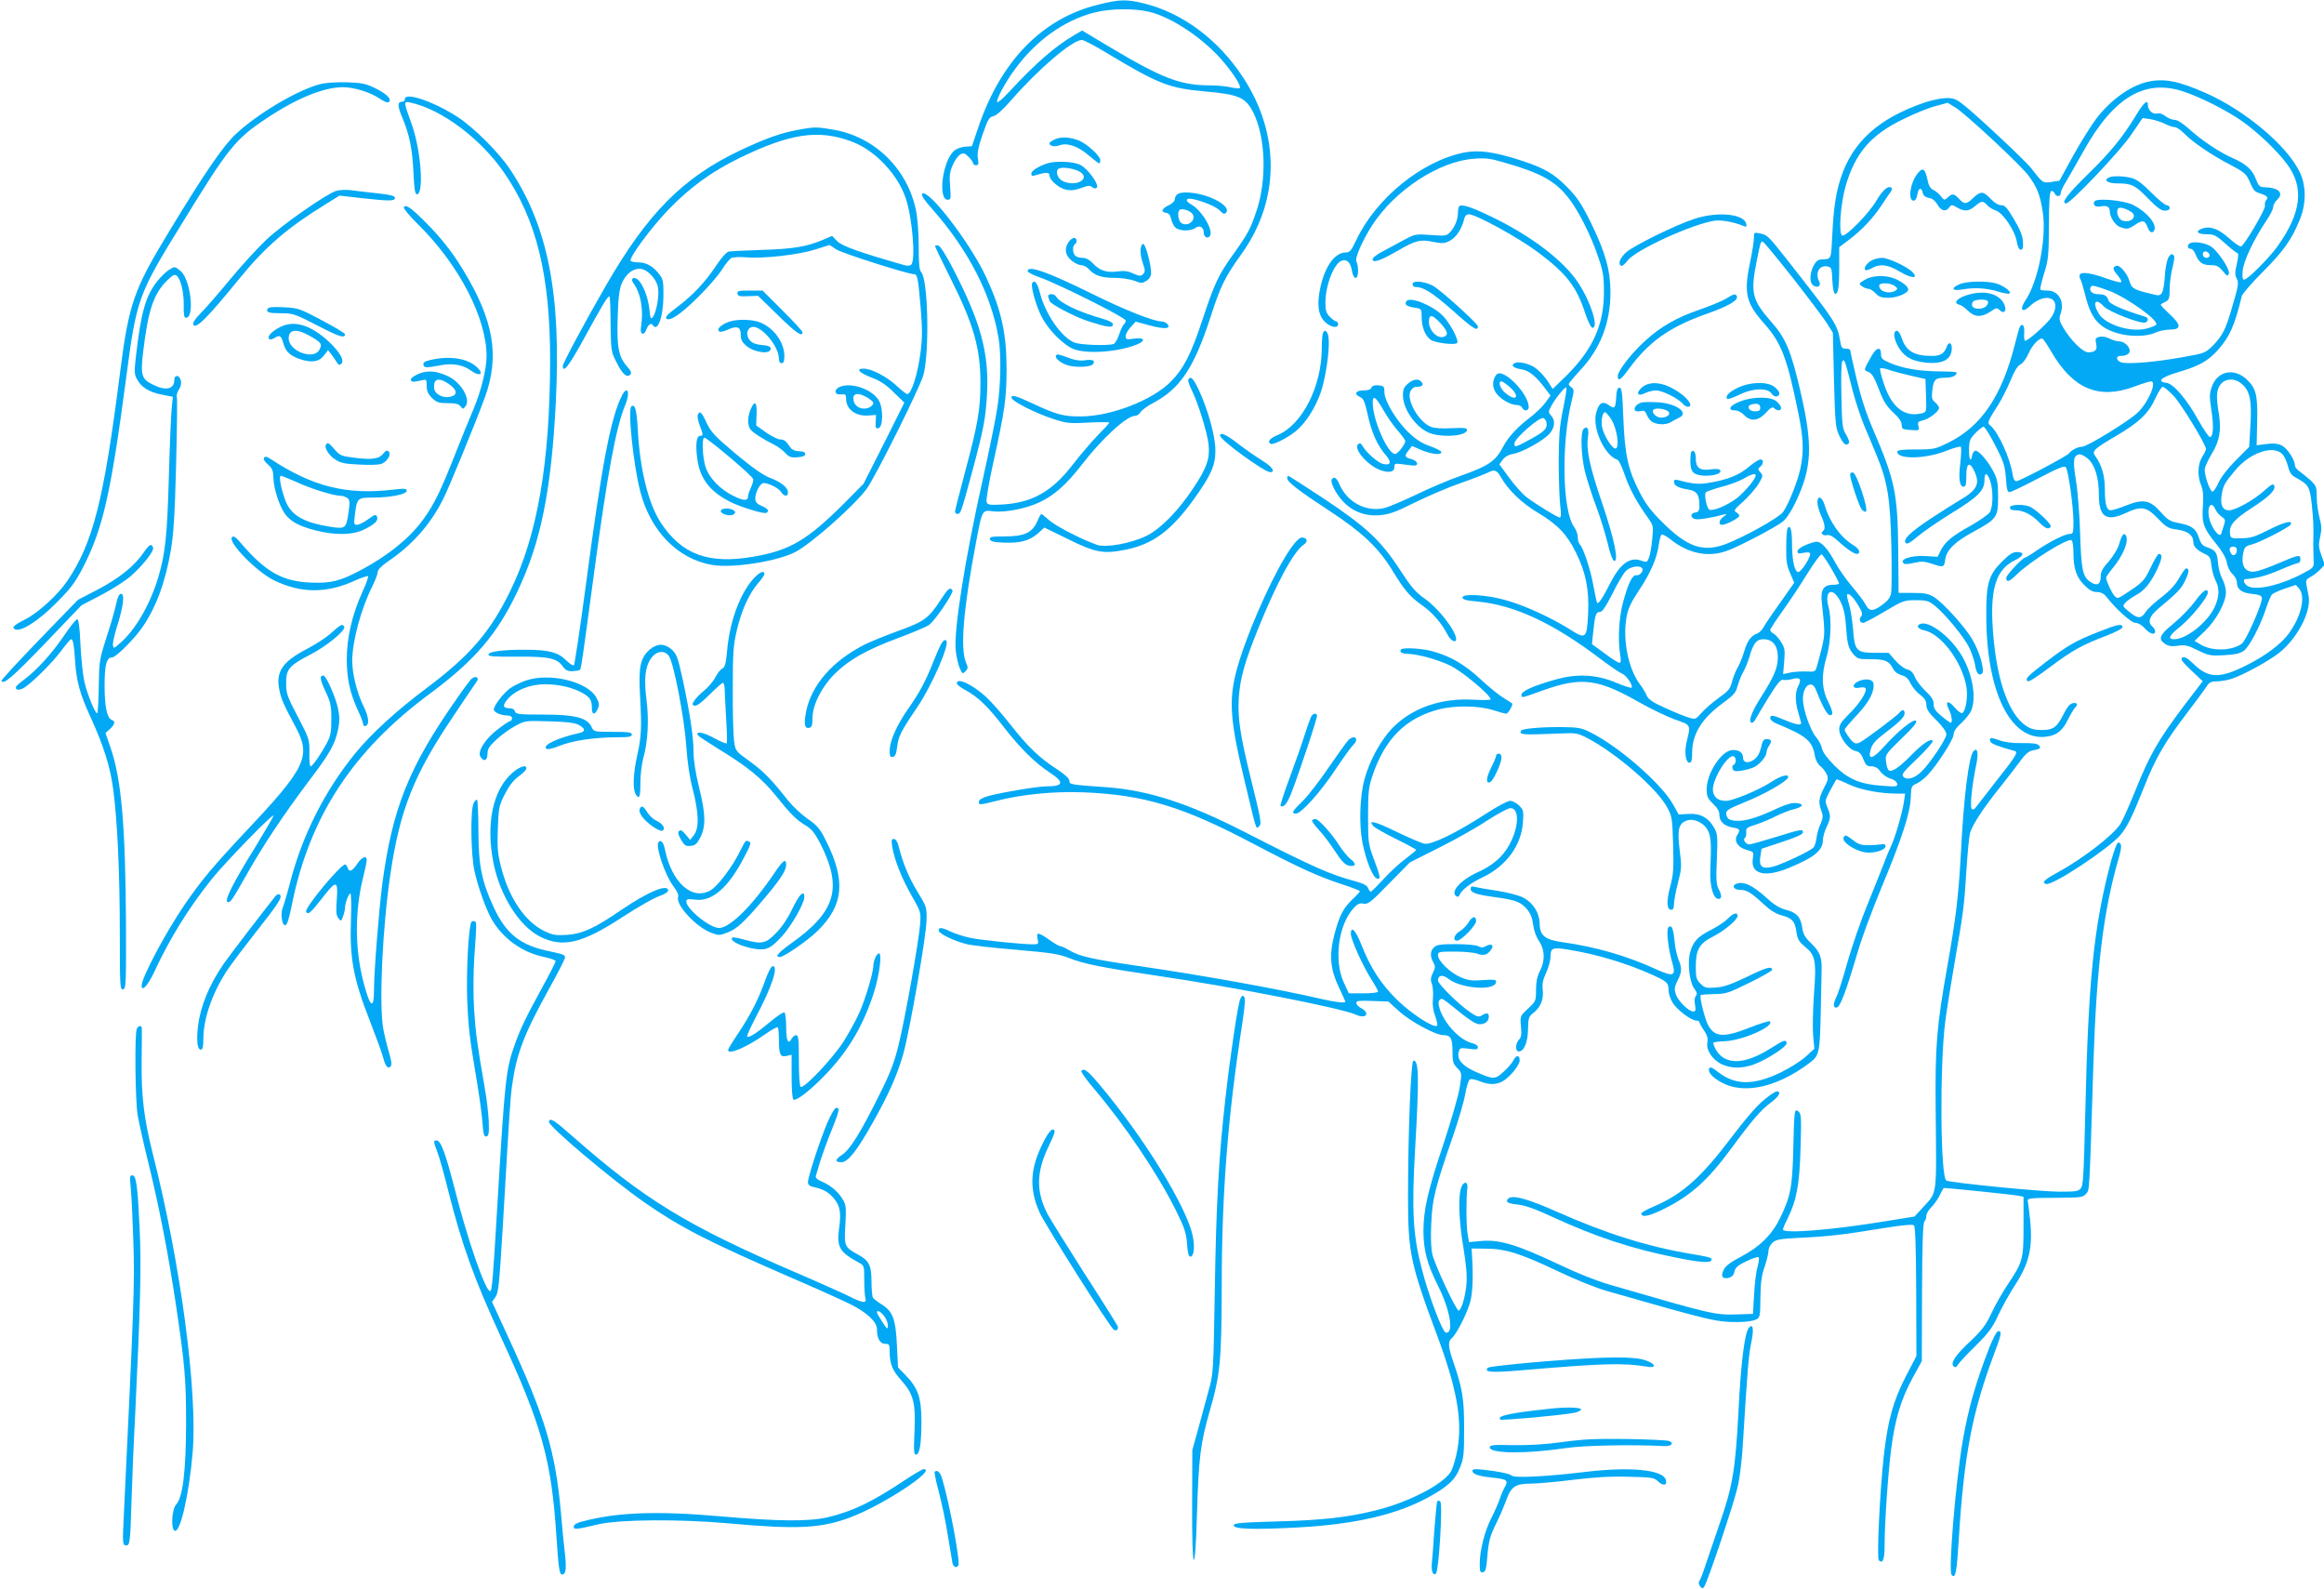 <?xml version="1.0" standalone="no"?>
<!DOCTYPE svg PUBLIC "-//W3C//DTD SVG 20010904//EN"
 "http://www.w3.org/TR/2001/REC-SVG-20010904/DTD/svg10.dtd">
<svg version="1.0" xmlns="http://www.w3.org/2000/svg"
 width="1280pt" height="875pt" viewBox="0 0 1280 875"
 preserveAspectRatio="xMidYMid meet">
<g transform="translate(0,875) scale(0.1,-0.1)"
fill="#03a9f4" stroke="none">
<path d="M6051 8725 c-311 -75 -541 -312 -665 -683 l-33 -97 -39 -3 c-22 -2
-49 -12 -61 -24 -63 -59 -88 -268 -33 -268 17 0 18 7 13 73 -5 60 -2 81 15
119 11 26 30 51 41 58 18 9 25 7 46 -14 14 -14 25 -30 25 -36 0 -5 7 -10 16
-10 13 0 15 7 10 38 -5 27 2 62 26 132 29 82 36 96 59 100 16 3 53 36 100 90
151 173 336 330 388 330 10 0 69 -31 132 -69 293 -176 348 -197 550 -215 183
-16 220 -33 262 -116 68 -136 75 -369 18 -540 -35 -104 -48 -128 -132 -245
-78 -109 -101 -159 -165 -352 -63 -192 -104 -273 -178 -347 -102 -101 -327
-188 -491 -189 -99 -1 -134 9 -274 74 -87 41 -115 48 -109 27 6 -20 134 -84
226 -114 76 -25 91 -27 197 -21 63 3 115 3 115 0 0 -3 -29 -35 -65 -71 -35
-37 -97 -109 -137 -161 -114 -148 -223 -209 -385 -219 -72 -4 -84 -2 -89 13
-4 10 12 104 35 209 67 305 74 358 75 521 0 199 -28 327 -114 512 -87 186
-319 488 -351 456 -7 -7 10 -33 58 -87 198 -225 324 -471 363 -709 15 -91 12
-255 -6 -376 -8 -58 -44 -234 -79 -391 -99 -442 -163 -842 -151 -952 3 -32 13
-74 21 -95 15 -34 17 -36 32 -20 15 15 16 21 3 50 -32 76 -14 294 56 662 34
180 32 177 96 169 64 -7 178 15 251 49 81 37 150 98 236 209 111 144 247 268
292 268 11 0 24 9 31 21 7 11 40 35 73 52 145 78 221 191 311 467 56 175 81
225 173 353 210 293 213 657 8 970 -135 207 -331 354 -542 407 -100 25 -136
24 -254 -5z m283 -41 c129 -33 304 -153 409 -280 58 -70 95 -130 85 -139 -3
-3 -25 -1 -49 4 -24 6 -78 11 -119 11 -161 1 -260 39 -553 214 l-147 88 -43
-25 c-108 -64 -210 -152 -362 -316 -32 -35 -61 -59 -63 -53 -5 16 46 111 99
182 115 157 269 267 433 310 89 24 227 25 310 4z"/>
<path d="M11827 8299 c-95 -22 -203 -100 -281 -202 -30 -40 -88 -133 -129
-207 l-74 -135 -44 -7 c-48 -7 -49 -6 -112 76 -30 39 -292 285 -370 347 -41
33 -56 39 -96 39 -26 0 -80 -11 -119 -24 -256 -87 -401 -219 -465 -421 -26
-81 -38 -162 -45 -305 -8 -147 -2 -135 -65 -139 -42 -2 -75 -114 -42 -141 23
-19 48 -5 35 19 -24 47 -1 92 44 84 24 -5 25 -9 28 -76 2 -41 8 -72 14 -74 18
-6 24 33 24 149 l0 107 53 40 c70 52 137 123 183 195 22 32 43 65 49 72 5 7 6
16 3 19 -16 17 -49 -11 -84 -71 -40 -69 -167 -198 -187 -191 -22 7 -10 173 18
272 54 184 139 283 320 370 60 30 140 62 176 71 l66 18 41 -25 c56 -33 363
-319 405 -377 47 -63 64 -107 78 -200 22 -142 -26 -385 -96 -487 -33 -49 -18
-71 22 -33 94 88 186 45 123 -57 -24 -38 -138 -140 -148 -131 -3 4 -5 25 -3
46 2 37 -10 53 -24 31 -3 -5 -16 -51 -29 -103 -72 -281 -184 -446 -364 -535
-73 -36 -80 -38 -179 -38 -77 0 -103 -3 -103 -13 0 -43 157 -40 271 6 41 16
76 26 79 21 3 -5 2 -44 -3 -88 -11 -87 -4 -131 18 -131 12 0 15 14 15 60 0 70
18 81 44 26 33 -71 16 -105 -83 -162 -25 -15 -97 -60 -159 -101 -113 -75 -154
-115 -135 -134 7 -7 28 5 64 36 30 26 115 84 189 130 144 88 180 124 180 181
0 45 15 43 31 -3 18 -54 17 -144 -2 -174 -9 -13 -55 -45 -102 -72 -105 -58
-142 -89 -167 -136 l-18 -37 -66 4 c-84 5 -153 -20 -117 -43 6 -3 30 0 55 6
38 9 55 8 95 -5 67 -22 68 -22 75 24 8 53 54 97 159 154 125 68 132 78 132
189 0 80 -4 99 -27 143 -32 60 -83 117 -100 112 -7 -3 -14 -14 -16 -26 -7 -43
-18 -21 -17 33 0 48 5 59 35 90 19 19 39 35 45 35 7 0 36 -47 65 -104 47 -91
53 -112 58 -180 4 -59 8 -76 20 -76 8 0 79 34 157 75 111 58 145 72 153 62 14
-16 42 -220 42 -302 0 -59 -2 -65 -20 -65 -26 0 -108 -41 -182 -91 -31 -22
-59 -39 -63 -39 -14 0 -105 -96 -105 -112 0 -27 17 -22 55 16 72 72 283 205
305 191 5 -3 10 -34 10 -68 0 -87 16 -136 60 -179 27 -28 46 -38 69 -38 20 0
37 -8 49 -22 54 -70 140 -148 164 -148 15 0 35 -12 51 -30 28 -31 57 -40 57
-16 0 7 -7 19 -15 26 -28 23 -17 57 31 97 110 92 128 111 150 157 22 47 23 66
4 66 -4 0 -22 -25 -39 -55 -21 -37 -52 -70 -98 -105 -37 -28 -76 -65 -86 -81
-24 -37 -43 -37 -90 2 -37 30 -38 32 -20 51 10 11 34 28 54 39 48 24 85 69
121 146 27 58 30 83 8 83 -5 0 -25 -34 -45 -76 -36 -75 -42 -81 -147 -149 -34
-22 -37 -22 -52 -6 -16 17 -46 83 -46 100 0 5 16 28 36 52 58 70 91 151 73
180 -11 19 -23 4 -38 -49 -7 -24 -31 -64 -56 -93 -35 -39 -45 -57 -45 -85 0
-42 -20 -53 -56 -29 -43 28 -51 66 -57 265 -3 102 -13 233 -23 293 -18 112
-15 138 18 145 9 2 29 -9 47 -23 39 -34 61 -105 61 -200 0 -122 41 -150 148
-100 86 40 114 35 176 -29 47 -49 58 -56 106 -62 59 -8 90 -31 90 -67 0 -27
20 -47 65 -68 26 -12 31 -21 35 -64 3 -28 14 -64 23 -82 22 -42 21 -88 -4
-143 -38 -85 -156 -180 -224 -180 -38 0 -29 20 35 71 58 47 150 160 150 185 0
30 -27 12 -70 -47 -25 -34 -77 -88 -117 -121 -79 -64 -89 -87 -48 -114 19 -12
36 -15 70 -10 38 6 55 3 110 -25 60 -29 70 -31 145 -27 59 3 88 10 108 24 31
22 91 137 123 234 12 36 26 70 33 77 6 6 38 21 71 32 l60 20 18 -20 c37 -45
11 -155 -58 -249 -42 -57 -127 -121 -231 -173 -147 -74 -208 -73 -288 3 -39
37 -55 46 -66 39 -12 -8 -3 -21 48 -70 l64 -60 -109 -143 c-135 -180 -182
-261 -259 -452 -34 -84 -71 -168 -84 -189 -38 -62 -209 -194 -347 -269 -74
-40 -92 -58 -62 -64 38 -7 339 192 406 268 38 44 66 100 133 268 62 158 114
246 235 405 50 65 98 131 108 146 14 24 25 29 58 29 22 1 57 6 77 13 64 20
205 97 265 144 101 80 179 230 162 314 -4 20 -9 48 -12 63 -4 22 0 29 23 41
16 8 40 27 53 41 l25 26 -18 51 c-16 44 -17 59 -7 103 9 41 8 62 -4 106 -8 30
-15 81 -15 114 0 53 -3 61 -33 90 -19 17 -46 39 -60 49 -15 10 -27 25 -27 33
0 31 -41 94 -71 110 -24 12 -45 14 -86 9 l-54 -7 3 129 c3 147 -6 184 -56 232
-68 66 -160 50 -192 -34 -15 -41 -16 -55 -5 -128 14 -91 12 -148 -6 -154 -6
-2 -35 40 -65 93 -63 115 -137 201 -176 206 -56 6 -29 31 63 58 118 35 165 61
221 123 64 72 92 134 131 296 3 13 56 74 117 135 113 113 159 178 203 287 36
88 35 189 -1 262 -72 148 -302 340 -520 436 -150 66 -230 81 -319 60z m202
-54 c96 -32 240 -106 321 -163 85 -60 192 -162 246 -235 96 -129 80 -267 -51
-452 -47 -66 -166 -185 -185 -185 -9 0 -11 15 -8 49 5 54 62 174 128 272 22
32 40 67 40 78 0 11 9 29 21 40 40 37 11 68 -68 70 -28 1 -33 6 -49 47 -19 51
-55 82 -130 115 -71 31 -170 98 -235 157 -37 33 -66 52 -82 52 -13 0 -36 9
-51 21 -16 12 -33 18 -45 14 -23 -7 -51 18 -51 47 0 33 -21 15 -63 -53 -75
-124 -141 -205 -269 -330 -114 -112 -149 -159 -118 -159 24 0 299 289 358 378
l63 92 42 -6 c23 -4 59 -15 79 -25 21 -11 45 -19 56 -19 10 0 33 -16 52 -35
46 -48 157 -123 257 -174 67 -35 84 -49 98 -79 27 -62 31 -67 63 -77 41 -14
47 -22 33 -38 -6 -8 -9 -21 -6 -29 6 -16 -113 -219 -132 -225 -6 -2 -36 18
-66 45 -59 53 -106 70 -151 52 -38 -14 -23 -30 29 -30 39 0 51 -6 99 -49 29
-27 59 -50 66 -53 10 -3 10 -15 0 -61 -11 -45 -11 -62 -1 -80 13 -25 10 -41
-32 -182 -30 -102 -49 -137 -100 -189 -41 -40 -45 -42 -172 -64 -146 -26 -289
-38 -329 -28 -30 7 -36 36 -7 36 31 0 51 11 51 28 0 24 -31 52 -57 52 -13 0
-38 7 -55 16 -18 9 -40 13 -55 9 -21 -5 -24 -10 -18 -37 8 -34 -4 -48 -44 -48
-29 0 -96 66 -136 134 -24 41 -26 49 -15 81 22 66 -13 125 -73 125 -19 0 -36
2 -39 5 -3 3 6 42 20 88 24 75 26 99 27 266 0 136 4 186 13 189 6 2 15 -3 18
-12 8 -21 34 -21 34 1 0 9 13 37 29 62 15 25 59 102 97 170 166 297 339 399
553 326z m-729 -1435 c118 -201 258 -261 452 -190 45 17 88 30 95 30 35 0 -14
-116 -74 -173 -47 -45 -278 -187 -305 -187 -23 0 -59 -18 -73 -37 -13 -16
-271 -153 -290 -153 -9 0 -17 15 -20 38 -15 93 -80 234 -123 269 -18 14 -15
22 43 113 19 30 50 90 68 134 22 53 39 82 55 89 13 6 32 32 44 59 21 49 63 92
79 82 5 -3 27 -36 49 -74z m1042 -170 c49 -38 61 -90 53 -228 l-7 -123 -73
-73 c-44 -44 -82 -93 -96 -124 -13 -29 -28 -51 -34 -49 -16 6 -47 100 -41 127
2 14 20 51 39 83 42 69 52 128 38 217 -16 97 -14 134 10 164 25 32 75 35 111
6z m-372 -68 c42 -43 180 -270 180 -295 0 -5 -9 -25 -21 -43 -25 -41 -27 -105
-6 -156 11 -26 14 -58 10 -115 -7 -94 3 -122 75 -210 33 -41 52 -75 57 -101 3
-23 17 -50 31 -63 13 -12 24 -32 24 -44 0 -39 24 -59 81 -65 40 -4 55 -9 57
-22 5 -27 -87 -236 -111 -253 -57 -40 -164 -42 -227 -4 l-33 20 57 54 c63 61
116 158 116 215 0 19 -9 52 -20 72 -11 21 -22 61 -24 89 -4 56 -13 69 -59 85
-25 8 -35 19 -46 53 -16 50 -39 67 -112 81 -47 9 -60 17 -99 61 -58 66 -97 73
-191 35 -36 -14 -73 -26 -83 -26 -24 0 -33 34 -33 121 -1 74 -18 130 -55 181
-17 24 -2 38 116 107 127 74 180 125 217 207 16 35 34 64 41 64 6 0 33 -22 58
-48z m600 -322 c11 -11 25 -41 31 -66 9 -35 19 -51 42 -63 72 -39 79 -50 90
-152 9 -91 10 -109 8 -214 0 -27 1 -68 2 -90 2 -39 1 -41 -58 -72 -113 -61
-246 -94 -297 -74 -25 9 -40 40 -20 42 59 4 113 18 188 50 50 22 97 39 103 39
6 0 11 9 11 20 0 27 -9 26 -119 -21 -52 -23 -110 -43 -128 -46 -60 -10 -86 37
-64 117 5 18 16 26 44 32 37 8 202 92 213 109 16 27 -35 15 -117 -27 -79 -40
-101 -47 -153 -48 -61 -1 -61 -1 -64 30 -4 42 25 76 122 138 95 62 131 98 122
121 -5 14 -15 9 -55 -27 -58 -52 -158 -108 -195 -108 -34 0 -48 29 -40 82 9
55 14 65 74 137 81 98 209 142 260 91z m-368 -305 c6 -14 21 -31 34 -40 20
-13 22 -18 13 -47 -6 -18 -13 -39 -15 -47 -7 -22 -41 14 -60 65 -25 67 0 130
28 69z m118 -224 c0 -25 -20 -38 -31 -20 -15 23 -10 39 11 39 13 0 20 -7 20
-19z"/>
<path d="M11611 7771 c-25 -16 0 -31 54 -31 75 0 96 -10 168 -85 47 -48 70
-65 90 -65 17 0 27 5 27 15 0 8 -7 15 -16 15 -9 0 -47 31 -85 69 -47 48 -79
73 -106 80 -46 13 -113 14 -132 2z"/>
<path d="M11536 7641 c-12 -19 5 -33 32 -28 35 7 52 -1 52 -25 0 -32 29 -78
56 -88 37 -14 47 -13 86 14 40 26 52 23 67 -17 11 -29 28 -35 37 -13 13 34
-42 99 -116 137 -51 26 -202 40 -214 20z m201 -57 c39 -25 1 -64 -47 -49 -21
7 -37 46 -25 65 7 12 38 5 72 -16z"/>
<path d="M12068 7413 c-22 -6 -24 -33 -3 -33 9 0 20 -12 26 -27 18 -47 39 -63
83 -63 34 0 45 -5 68 -32 24 -29 27 -31 34 -15 8 21 -56 119 -96 148 -27 19
-84 30 -112 22z m102 -69 c0 -16 -26 -19 -35 -4 -3 6 -4 14 0 20 8 13 35 1 35
-16z"/>
<path d="M11939 7323 c-6 -16 -14 -59 -16 -98 -7 -90 -16 -107 -51 -99 -116
27 -131 34 -142 72 -13 46 -55 96 -75 88 -21 -8 -19 -20 10 -54 14 -17 22 -33
17 -36 -4 -3 -37 6 -73 18 -120 44 -173 43 -151 -1 6 -10 17 -49 27 -88 31
-128 74 -179 178 -210 68 -20 159 -19 205 2 20 10 57 18 82 18 66 0 65 25 -1
86 -29 27 -51 50 -48 52 2 3 14 10 27 16 19 10 22 20 22 69 0 32 7 84 15 116
8 32 13 62 9 67 -10 17 -24 9 -35 -18z m-323 -174 c97 -37 275 -163 260 -187
-3 -5 -28 -15 -56 -22 -87 -21 -223 22 -260 82 -38 63 -19 91 28 40 29 -30
203 -97 228 -88 17 7 18 25 2 31 -127 39 -198 70 -204 89 -9 28 -22 36 -60 36
-31 0 -51 21 -38 41 6 10 19 7 100 -22z"/>
<path d="M1757 8285 c-126 -35 -339 -162 -457 -272 -68 -63 -170 -210 -364
-530 -201 -331 -226 -401 -276 -794 -89 -698 -148 -929 -290 -1139 -52 -76
-159 -174 -230 -210 -65 -33 -79 -47 -55 -56 33 -13 129 49 225 146 80 80 103
111 147 195 110 215 153 403 238 1045 57 435 65 458 312 857 252 411 289 457
462 572 165 110 316 171 420 171 59 0 150 -28 199 -61 31 -21 48 -27 55 -20
16 16 -17 47 -82 78 -47 23 -71 27 -156 30 -63 1 -118 -3 -148 -12z"/>
<path d="M2230 8205 c0 -8 -6 -15 -14 -15 -27 0 -28 -21 -2 -83 42 -101 57
-175 63 -304 4 -92 9 -123 19 -123 40 0 23 237 -26 379 -49 137 -49 134 -9
126 170 -36 389 -200 517 -388 178 -259 252 -565 252 -1032 -1 -564 -70 -964
-220 -1270 -110 -226 -223 -356 -459 -533 -164 -122 -306 -252 -395 -361 -169
-208 -293 -454 -361 -721 -15 -58 -32 -114 -37 -126 -14 -31 -6 -99 12 -99 11
0 20 28 36 105 97 490 335 855 764 1172 243 180 368 325 479 559 129 270 187
553 212 1039 31 596 -42 971 -250 1285 -62 94 -200 232 -291 291 -129 84 -290
139 -290 99z"/>
<path d="M4395 8035 c-94 -17 -177 -47 -314 -111 -320 -151 -515 -348 -748
-754 -118 -205 -233 -420 -233 -435 0 -44 35 2 115 148 103 188 134 241 142
234 3 -3 6 -72 6 -154 2 -143 3 -150 32 -207 33 -66 57 -88 76 -69 9 9 5 20
-18 46 -46 52 -56 105 -51 269 3 107 9 154 22 186 22 51 58 82 98 82 41 0 93
-53 102 -103 8 -43 -8 -135 -28 -162 -11 -16 -14 -10 -20 46 -7 67 -40 146
-68 163 -23 14 -35 -1 -20 -22 42 -58 58 -151 42 -246 -6 -37 16 -47 29 -13
11 30 27 41 36 27 26 -42 58 42 59 157 1 78 -2 96 -20 119 -33 45 -71 68 -114
69 -21 0 -42 4 -46 8 -14 13 110 181 208 283 120 124 236 208 393 285 279 135
434 158 617 89 127 -47 253 -180 297 -313 36 -107 55 -339 30 -364 -7 -7 -21
-8 -38 -3 -246 70 -344 105 -370 132 l-28 29 -49 -21 c-89 -38 -165 -51 -334
-56 -91 -3 -174 -7 -186 -9 -12 -3 -41 -34 -69 -77 -61 -92 -132 -167 -218
-231 -47 -35 -65 -53 -57 -61 18 -18 79 23 176 119 51 50 108 116 128 147 20
32 44 62 54 67 9 5 47 7 83 4 96 -8 287 14 379 43 l79 25 38 -25 c33 -21 394
-136 428 -136 18 0 22 -23 36 -187 9 -110 9 -164 0 -236 -16 -127 -51 -237
-74 -237 -5 0 -32 20 -59 46 -54 50 -138 94 -181 94 -46 0 -26 -22 43 -49 46
-17 81 -40 122 -81 l59 -57 -112 -224 -113 -223 -105 -106 c-203 -203 -300
-261 -499 -295 -249 -44 -398 11 -514 189 -67 104 -113 289 -125 506 -6 112
-15 146 -35 133 -22 -13 10 -320 48 -468 56 -219 207 -374 397 -406 111 -19
356 19 457 71 85 43 329 259 394 349 50 69 293 557 312 626 34 127 26 524 -12
566 -11 12 -14 46 -14 142 0 73 -6 156 -15 199 -47 227 -225 403 -450 443 -95
17 -109 17 -200 0z"/>
<path d="M5813 7984 c-18 -8 -33 -18 -33 -23 0 -15 29 -21 53 -12 43 17 103
-3 161 -53 30 -25 57 -46 60 -46 3 0 6 9 6 19 0 22 -71 87 -115 106 -48 20
-98 23 -132 9z"/>
<path d="M8064 7910 c-234 -47 -486 -252 -595 -484 -26 -55 -35 -66 -55 -66
-60 0 -113 -70 -140 -185 -22 -95 -15 -158 21 -195 31 -32 75 -41 75 -15 0 8
-5 15 -10 15 -6 0 -22 11 -35 25 -20 20 -25 34 -25 78 0 96 48 219 91 232 28
9 48 -11 55 -56 9 -52 34 -53 34 -1 0 20 -4 43 -9 51 -11 17 31 113 85 198
125 195 370 356 564 369 62 5 91 1 165 -21 202 -58 280 -101 353 -194 53 -66
125 -208 163 -322 28 -80 33 -108 33 -194 1 -181 -60 -318 -207 -464 l-75 -73
-18 28 c-26 43 -66 84 -94 98 -35 18 -84 26 -99 16 -21 -13 -5 -27 40 -34 42
-7 81 -39 136 -114 l23 -30 -29 -40 c-16 -22 -56 -60 -89 -85 -69 -53 -114
-103 -142 -155 -43 -82 -80 -107 -235 -162 -66 -23 -178 -71 -250 -106 -71
-34 -149 -67 -172 -72 -101 -23 -206 34 -248 136 -14 32 -29 40 -40 22 -9 -15
20 -75 59 -118 53 -58 124 -86 204 -79 52 4 87 16 195 70 73 36 186 84 252
107 66 23 132 49 147 56 40 21 51 17 75 -24 39 -70 113 -141 201 -194 112 -67
162 -120 212 -221 55 -111 73 -205 67 -336 -7 -138 -12 -143 -100 -87 -100 63
-249 132 -350 160 -105 31 -242 39 -242 16 0 -11 19 -17 78 -22 206 -19 417
-116 680 -315 54 -41 109 -78 122 -83 23 -9 62 -67 51 -77 -3 -3 -40 9 -83 27
-112 47 -217 52 -339 17 -123 -35 -184 -63 -184 -83 0 -19 -2 -19 120 25 212
75 301 64 535 -70 61 -34 146 -75 190 -91 89 -31 88 -28 65 -121 -14 -57 -6
-117 15 -117 11 0 15 14 15 58 1 101 54 187 170 271 59 43 71 57 80 93 7 24
20 58 30 75 11 18 26 56 35 85 22 77 40 98 78 98 51 0 79 -36 79 -99 -1 -60
-20 -106 -96 -225 -52 -82 -70 -136 -46 -136 5 0 15 10 21 23 6 12 39 66 72
120 48 77 65 97 79 93 11 -2 33 0 51 5 41 11 51 0 32 -37 -19 -37 -19 -87 0
-150 8 -27 15 -52 15 -56 0 -14 -30 -8 -90 17 -69 29 -80 30 -80 9 0 -8 17
-22 38 -30 161 -66 195 -94 208 -177 4 -22 16 -45 30 -56 13 -10 28 -30 35
-44 10 -22 8 -33 -15 -76 -29 -56 -32 -79 -14 -127 10 -27 9 -39 -5 -71 -10
-21 -20 -56 -22 -77 -3 -22 -10 -45 -16 -52 -15 -19 -168 -91 -222 -106 -62
-16 -81 -1 -71 58 l6 40 114 38 c75 24 114 42 114 52 0 20 -7 19 -152 -26 -72
-22 -136 -40 -143 -40 -19 0 -38 27 -25 35 6 4 9 18 8 32 -3 22 3 27 52 42 30
10 80 30 110 46 30 15 75 33 100 39 53 13 59 30 12 34 -22 2 -56 -8 -100 -28
-99 -47 -170 -70 -216 -70 -49 0 -65 9 -68 38 -3 19 10 27 102 65 106 42 230
113 238 135 7 23 -39 11 -91 -23 -64 -43 -212 -105 -250 -105 -42 0 -65 16
-72 51 -12 55 83 214 116 193 13 -8 11 -42 -3 -46 -6 -2 -9 -12 -5 -21 5 -14
14 -16 49 -11 24 4 55 13 70 20 32 16 68 60 68 83 0 9 7 26 15 37 16 24 11 34
-16 34 -12 0 -21 -10 -25 -27 -10 -49 -22 -72 -48 -89 -30 -19 -56 -13 -56 14
0 27 -20 42 -56 42 -60 0 -144 -126 -144 -216 0 -40 5 -51 35 -80 24 -23 35
-41 35 -62 0 -36 27 -61 74 -69 39 -6 43 -13 24 -42 -20 -32 4 -68 52 -81 40
-11 40 -11 34 -49 -13 -84 66 -105 197 -51 143 59 189 97 189 155 1 16 9 48
20 70 24 49 24 63 5 109 -15 35 -14 38 15 93 17 31 32 59 35 61 2 2 32 -10 67
-27 63 -30 170 -51 265 -51 l46 0 -7 -47 c-7 -54 -51 -205 -71 -243 -7 -14
-27 -61 -43 -105 -17 -44 -58 -145 -90 -225 -33 -80 -81 -219 -107 -309 -25
-91 -53 -177 -61 -192 -19 -38 -18 -61 3 -57 19 3 54 99 117 313 19 66 75 217
124 336 117 280 164 425 166 508 2 60 4 64 32 76 16 7 43 28 60 46 54 57 144
198 144 224 0 17 14 38 42 63 22 20 47 51 55 69 31 76 5 214 -61 317 -62 96
-170 176 -217 161 -28 -9 -18 -28 19 -36 92 -19 206 -169 232 -308 10 -55 -2
-135 -23 -148 -5 -3 -24 11 -42 32 -36 43 -55 34 -30 -14 15 -30 20 -71 9 -71
-3 0 -26 16 -50 36 -35 29 -44 43 -44 67 0 23 -11 40 -44 71 -24 23 -51 58
-59 77 -10 26 -23 38 -43 43 -16 4 -45 26 -65 49 l-37 42 -77 0 c-101 1 -110
11 -119 132 -4 48 -14 110 -22 136 -9 27 -13 51 -10 54 9 9 35 -17 63 -64 20
-34 23 -46 13 -58 -13 -15 -6 -35 12 -35 7 0 59 28 117 62 101 60 109 63 172
63 60 0 71 -3 106 -31 56 -45 160 -171 189 -230 13 -28 27 -68 31 -90 7 -49
21 -68 39 -54 18 16 -13 123 -56 194 -42 69 -159 198 -208 228 -31 19 -51 23
-116 23 l-79 0 -2 230 c-3 317 -17 388 -139 671 -39 91 -67 178 -91 280 -19
82 -35 152 -35 157 0 4 -11 7 -24 7 -21 0 -25 6 -31 43 -15 91 -28 110 -282
434 -117 148 -117 148 -160 158 -32 6 -33 6 -33 -27 0 -18 -9 -75 -20 -127
-37 -175 -25 -228 77 -343 95 -107 126 -189 188 -494 28 -138 31 -210 11 -305
-16 -73 -65 -195 -95 -238 -23 -32 -212 -137 -316 -177 -125 -47 -212 -17
-350 121 -60 59 -92 101 -123 162 -65 125 -83 209 -91 408 -5 142 -9 170 -21
170 -11 0 -16 -13 -18 -45 -4 -70 -8 -74 -41 -51 -35 25 -55 13 -70 -43 -22
-84 47 -236 118 -258 7 -2 25 -40 40 -84 26 -76 66 -150 130 -239 27 -39 28
-43 21 -115 -4 -41 -12 -87 -18 -102 -10 -24 -13 -26 -40 -16 -63 24 -117 -14
-172 -121 -42 -83 -66 -119 -73 -111 -3 3 -12 46 -21 95 -15 86 -55 208 -76
229 -6 6 -10 23 -10 38 0 16 -9 41 -20 56 -65 88 -72 462 -13 697 13 53 13 60
-1 71 -9 6 -16 15 -16 19 0 4 29 39 65 78 110 118 165 260 165 428 0 119 -28
219 -105 377 -55 111 -77 144 -133 201 -73 74 -124 104 -247 145 -154 50 -237
62 -321 46z m1810 -690 c86 -110 171 -223 189 -251 l32 -52 6 -256 c6 -228 8
-262 26 -303 23 -50 39 -66 54 -51 7 7 2 24 -13 49 -21 36 -23 53 -26 218 -3
112 0 182 6 188 11 11 13 7 57 -167 14 -54 42 -138 61 -185 20 -47 52 -123 71
-170 59 -143 74 -235 80 -492 3 -125 2 -243 -1 -263 -5 -26 -18 -43 -48 -65
-53 -39 -73 -38 -94 3 -9 17 -43 62 -75 99 -31 37 -72 95 -90 129 -45 84 -83
123 -112 115 -51 -12 -97 -37 -97 -52 0 -12 7 -14 35 -8 25 4 35 3 35 -7 0
-22 -50 -99 -65 -99 -21 0 -35 64 -35 157 0 76 -10 108 -25 83 -3 -6 -7 -52
-7 -103 -1 -75 3 -102 22 -144 l22 -52 -78 -111 c-44 -61 -85 -122 -92 -136
-8 -14 -23 -29 -35 -33 -34 -13 -54 -41 -71 -100 -9 -30 -25 -69 -36 -88 -11
-19 -25 -54 -31 -79 -10 -38 -20 -50 -74 -88 -34 -25 -76 -61 -94 -82 -33 -37
-33 -37 -74 -24 -23 7 -81 31 -129 53 -65 29 -90 47 -98 66 -5 14 -23 44 -40
66 -63 86 -94 247 -71 369 8 45 25 80 66 142 64 95 101 179 111 253 4 28 11
54 15 57 5 3 27 -8 48 -25 103 -82 215 -103 321 -61 72 28 256 125 297 156 21
16 47 55 72 107 91 191 97 311 28 609 -53 229 -81 296 -166 391 -100 115 -110
155 -77 322 22 111 23 115 34 115 5 0 79 -90 166 -200z m-1265 -722 c-19 -92
-23 -145 -24 -288 0 -96 4 -205 8 -242 6 -45 5 -68 -2 -68 -12 0 -133 74 -184
113 -21 16 -63 63 -94 105 l-55 75 19 26 c13 17 34 28 59 32 50 9 161 71 197
109 31 35 35 75 10 102 -16 18 -16 21 1 52 23 43 77 109 83 102 3 -3 -5 -56
-18 -118z m266 -58 c32 -51 47 -160 22 -160 -19 0 -64 73 -73 118 -7 36 2 82
16 82 5 0 21 -18 35 -40z m-357 -18 c5 -31 -10 -47 -82 -87 -91 -50 -98 -52
-94 -24 4 28 134 141 157 137 9 -2 17 -14 19 -26z m1568 -802 c24 -41 43 -78
43 -82 1 -5 -14 -8 -32 -8 -53 0 -71 -27 -63 -97 20 -193 22 -171 -25 -345
-10 -37 -10 -38 -57 -36 -26 2 -66 -1 -89 -5 l-42 -9 6 70 c5 61 3 75 -17 106
-12 20 -30 41 -41 46 -10 6 -19 15 -19 21 0 5 31 53 69 106 38 53 99 145 136
205 37 60 72 107 78 105 5 -1 29 -36 53 -77z m-1041 0 c9 -15 -14 -41 -33 -38
-21 4 -44 -44 -72 -146 -23 -83 -30 -208 -17 -288 6 -35 5 -48 -4 -48 -6 0
-43 23 -81 52 l-70 51 7 66 c10 96 15 111 36 111 14 0 32 27 70 101 27 56 61
112 74 125 25 25 78 33 90 14z m1092 -183 c16 -32 26 -72 29 -120 8 -113 13
-134 40 -167 24 -28 30 -30 96 -30 80 0 102 -9 123 -50 10 -19 27 -32 48 -38
23 -6 37 -18 49 -44 10 -20 33 -49 53 -63 26 -21 35 -35 35 -57 0 -23 13 -43
55 -84 36 -36 55 -63 55 -78 0 -26 -94 -165 -140 -208 -38 -35 -77 -45 -96
-26 -13 13 -4 25 76 101 50 48 88 92 85 97 -10 16 -55 -14 -120 -80 -64 -66
-105 -93 -122 -82 -6 4 -13 25 -15 47 -5 39 -4 41 85 128 63 60 88 90 80 98
-13 13 -100 -57 -176 -142 -63 -71 -92 -77 -73 -14 8 28 27 49 71 83 87 66
115 93 115 114 0 23 -13 23 -31 1 -15 -18 -183 -144 -215 -161 -16 -8 -25 -8
-36 1 -18 14 -48 58 -48 69 0 5 31 42 70 83 68 73 96 130 88 173 -4 22 -42 27
-79 12 -40 -17 -39 -45 1 -37 16 4 32 2 35 -3 10 -17 -32 -84 -89 -140 -44
-43 -56 -61 -56 -86 0 -42 50 -110 88 -119 22 -4 33 -15 45 -46 13 -33 20 -39
44 -39 21 0 36 -9 51 -30 12 -16 37 -33 55 -38 19 -5 33 -16 36 -27 3 -17 -3
-18 -81 -12 -122 8 -190 37 -264 111 -39 39 -64 73 -69 94 -3 18 -18 46 -32
62 -33 40 -73 154 -73 212 0 72 49 107 71 51 48 -120 71 -155 89 -137 6 6 -2
32 -20 68 -37 73 -40 148 -9 251 23 80 28 207 10 273 -25 92 24 114 66 29z"/>
<path d="M10190 6136 c0 -24 48 -170 63 -190 8 -11 19 -16 24 -13 16 10 -51
211 -71 215 -9 2 -16 -3 -16 -12z"/>
<path d="M10010 5983 c0 -16 9 -48 20 -72 22 -48 25 -77 10 -86 -17 -10 1 -27
22 -22 14 4 33 -6 61 -32 75 -68 117 -88 117 -57 0 8 -15 24 -34 35 -69 43
-129 126 -156 219 -15 48 -40 57 -40 15z"/>
<path d="M5770 7851 c-48 -15 -90 -42 -90 -57 0 -12 6 -15 23 -9 56 17 77 18
77 0 0 -27 54 -73 94 -80 25 -5 51 -2 82 10 36 14 48 15 60 4 10 -8 18 -9 25
-2 15 15 -50 105 -91 125 -37 19 -133 23 -180 9z m178 -47 c61 -39 -21 -85
-93 -52 -30 13 -45 56 -24 69 18 12 87 1 117 -17z"/>
<path d="M10561 7794 c-41 -52 -54 -149 -21 -149 9 0 17 13 20 33 6 38 23 44
30 10 4 -16 15 -25 35 -28 18 -3 34 -16 45 -35 20 -36 47 -44 65 -18 13 17 15
17 43 1 41 -24 65 -23 100 7 36 30 44 31 67 5 9 -10 31 -24 49 -30 39 -14 104
-110 114 -171 5 -29 13 -44 22 -44 11 0 14 11 12 45 -2 31 -16 67 -49 122 -38
64 -50 78 -71 78 -15 0 -37 13 -58 35 -40 43 -55 44 -96 5 -38 -36 -48 -37
-78 -5 -28 30 -37 31 -62 8 -19 -17 -20 -16 -37 5 -9 13 -28 29 -41 35 -19 9
-28 25 -35 62 -13 58 -26 65 -54 29z"/>
<path d="M1852 7699 c-53 -16 -296 -185 -384 -268 -45 -42 -136 -141 -202
-221 -66 -80 -140 -165 -164 -188 -26 -26 -41 -50 -38 -58 12 -31 73 29 258
256 140 172 264 278 471 405 l77 48 113 -13 c161 -18 192 -18 192 0 0 12 -23
17 -100 26 -55 6 -120 13 -145 17 -25 3 -60 1 -78 -4z"/>
<path d="M6482 7678 c-7 -7 -12 -19 -12 -27 0 -9 -15 -23 -32 -31 -39 -18 -47
-37 -16 -42 16 -2 24 -12 29 -36 4 -18 15 -39 25 -47 25 -19 84 -18 108 0 23
17 46 4 46 -26 0 -22 18 -35 32 -21 26 26 -38 139 -99 175 -23 13 -31 23 -24
30 15 15 151 -32 179 -62 17 -18 25 -22 34 -13 21 21 -17 58 -89 86 -73 28
-160 35 -181 14z m85 -105 c24 -32 -20 -73 -58 -53 -19 11 -27 59 -12 74 11
11 56 -3 70 -21z"/>
<path d="M2224 7609 c-3 -6 31 -48 80 -96 224 -221 375 -513 376 -723 0 -74
-31 -197 -75 -300 -20 -47 -65 -157 -100 -246 -75 -190 -112 -268 -170 -349
-73 -103 -192 -201 -345 -283 -117 -62 -166 -75 -279 -70 -155 6 -249 59 -384
217 -28 33 -40 42 -49 33 -26 -26 135 -191 232 -238 148 -72 289 -72 443 -2
37 17 70 28 74 25 3 -4 -11 -44 -32 -89 -55 -121 -85 -250 -85 -367 0 -109 17
-185 60 -280 17 -35 30 -70 30 -78 0 -8 6 -13 13 -11 23 8 19 50 -13 114 -34
70 -60 174 -60 245 0 106 48 286 111 411 16 32 29 66 29 77 0 13 20 34 59 61
131 88 232 203 301 340 33 65 178 418 230 560 84 229 50 427 -122 708 -59 97
-123 177 -205 259 -81 81 -108 99 -119 82z"/>
<path d="M8037 7614 c-4 -4 -7 -20 -7 -35 0 -37 -17 -79 -43 -107 -20 -21 -26
-22 -106 -16 -83 6 -88 5 -146 -26 -33 -18 -86 -46 -117 -63 -32 -16 -58 -36
-58 -45 0 -22 43 -8 134 45 104 60 128 66 200 51 52 -10 63 -9 93 7 34 19 64
64 77 118 4 18 13 27 26 27 39 0 276 -130 382 -210 157 -118 211 -188 259
-335 16 -48 32 -80 40 -80 36 0 -10 144 -78 247 -80 122 -257 257 -473 362
-116 56 -169 74 -183 60z"/>
<path d="M9330 7544 c-108 -36 -329 -145 -373 -183 -35 -32 -47 -63 -28 -75 5
-3 21 10 35 29 45 59 355 201 481 220 36 5 108 -8 159 -30 14 -6 17 -4 14 11
-10 57 -160 71 -288 28z"/>
<path d="M5886 7418 c-25 -36 -20 -73 15 -102 17 -14 41 -26 53 -26 13 0 31
-9 42 -21 32 -36 70 -49 141 -49 38 0 86 -7 110 -16 39 -15 44 -15 68 0 17 11
25 26 25 44 0 46 -32 163 -44 159 -18 -6 -19 -55 -2 -105 14 -40 14 -48 2 -61
-13 -13 -20 -12 -55 3 -29 14 -51 16 -88 11 -59 -8 -98 6 -135 46 -18 19 -37
29 -55 29 -16 0 -34 5 -41 12 -15 15 -16 54 -2 63 15 9 12 35 -4 35 -8 0 -22
-10 -30 -22z"/>
<path d="M5150 7395 c0 -4 38 -83 84 -175 129 -257 166 -387 166 -581 0 -144
-15 -228 -85 -489 -30 -113 -55 -211 -55 -217 0 -7 6 -13 14 -13 17 0 20 9 80
230 65 242 76 301 83 445 9 217 -38 385 -185 670 -42 82 -74 131 -84 133 -10
2 -18 0 -18 -3z"/>
<path d="M10311 7317 c-28 -14 -48 -43 -38 -53 4 -5 21 0 36 9 45 26 89 21
155 -19 63 -38 104 -40 71 -4 -27 30 -134 80 -169 80 -17 0 -42 -6 -55 -13z"/>
<path d="M928 7262 c-15 -10 -41 -35 -59 -57 -66 -82 -92 -172 -119 -406 -11
-93 -11 -109 4 -136 23 -45 68 -73 137 -86 l61 -12 -6 -60 c-4 -33 -11 -204
-16 -380 -9 -330 -20 -428 -61 -563 -45 -145 -124 -281 -206 -352 -36 -32 -38
-33 -41 -13 -2 12 9 59 23 105 35 110 43 178 22 178 -11 0 -19 -17 -27 -55 -6
-30 -30 -113 -53 -183 -39 -122 -41 -132 -43 -270 -1 -79 -5 -146 -8 -149 -9
-10 -57 107 -72 177 -8 36 -17 127 -21 203 -4 94 -10 137 -18 137 -6 0 -38
-39 -70 -87 -71 -104 -151 -192 -223 -246 -38 -28 -51 -42 -43 -50 7 -7 18 -7
35 1 38 17 161 138 213 208 26 35 50 64 55 64 10 0 16 -30 22 -125 7 -106 27
-179 83 -300 74 -162 111 -279 127 -405 23 -175 36 -463 36 -799 0 -283 1
-302 18 -299 16 3 17 28 16 358 -3 541 -25 798 -84 969 l-29 85 25 22 c27 26
31 42 9 50 -26 10 -39 76 -39 189 0 115 11 155 42 155 21 0 127 107 169 170
75 111 124 246 154 420 15 89 22 196 29 472 5 196 7 364 4 372 -3 8 2 26 11
40 11 16 15 35 11 51 -8 32 -36 33 -36 2 0 -51 -48 -61 -120 -24 -61 30 -67
52 -51 184 27 226 58 317 132 389 30 29 41 35 52 26 23 -19 40 -92 39 -164 -1
-51 2 -68 12 -68 51 0 25 216 -31 259 -31 25 -31 25 -65 3z"/>
<path d="M5660 7257 c0 -6 30 -22 68 -35 100 -35 472 -221 472 -237 0 -8 -4
-16 -9 -20 -5 -3 -17 -27 -26 -54 -9 -27 -23 -52 -31 -55 -30 -11 -185 -6
-217 8 -72 29 -161 159 -190 276 -14 53 -29 71 -42 51 -9 -16 20 -123 51 -183
38 -76 126 -163 182 -182 78 -27 248 -13 346 28 50 21 38 40 -20 31 -40 -6
-44 -4 -44 14 0 11 12 34 28 50 l27 30 77 -21 c82 -22 120 -19 98 7 -7 8 -21
15 -32 15 -44 0 -204 63 -385 153 -244 120 -353 159 -353 124z"/>
<path d="M10270 7209 c-32 -20 -33 -22 -15 -35 10 -8 26 -14 35 -14 9 0 27
-11 40 -25 19 -20 33 -25 71 -25 48 0 109 26 109 46 0 16 -31 41 -73 59 -53
22 -125 19 -167 -6z m166 -34 c16 -13 17 -16 4 -25 -34 -22 -90 -6 -90 27 0
18 61 17 86 -2z"/>
<path d="M7780 7186 c0 -9 6 -16 13 -16 47 0 93 -29 207 -129 115 -103 140
-118 140 -88 0 13 -174 172 -236 216 -42 30 -124 41 -124 17z"/>
<path d="M10793 7185 c-51 -22 -42 -39 15 -29 67 12 135 8 198 -12 30 -9 58
-14 62 -10 11 11 -34 44 -76 56 -53 14 -161 12 -199 -5z"/>
<path d="M4062 7133 c2 -14 13 -16 58 -14 l55 2 108 -105 c98 -97 137 -124
137 -96 0 6 -49 60 -110 120 l-110 110 -71 0 c-61 0 -70 -2 -67 -17z"/>
<path d="M10825 7122 c-50 -17 -67 -43 -33 -50 10 -2 31 -17 47 -33 36 -36 75
-38 124 -5 32 22 36 23 51 8 24 -24 41 -3 25 32 -29 62 -115 82 -214 48z m125
-35 c0 -21 -22 -37 -51 -37 -31 0 -44 13 -35 35 7 19 86 21 86 2z"/>
<path d="M5774 7114 c3 -9 6 -18 6 -20 0 -16 139 -89 217 -114 104 -33 133
-37 133 -16 0 9 -22 21 -57 31 -130 36 -235 86 -256 122 -12 19 -51 17 -43 -3z"/>
<path d="M9506 7105 c-22 -13 -87 -40 -145 -60 -128 -44 -215 -94 -300 -172
-74 -66 -151 -166 -151 -194 0 -32 18 -21 61 39 109 149 222 230 421 301 129
45 187 79 173 102 -9 13 -15 11 -59 -16z"/>
<path d="M7746 7091 c-12 -18 1 -28 44 -35 40 -6 40 -6 40 -51 0 -57 20 -106
51 -127 27 -17 137 -30 145 -16 10 16 -43 114 -81 151 -59 58 -182 106 -199
78z m188 -121 c39 -43 45 -64 20 -74 -36 -14 -83 32 -84 82 0 44 19 41 64 -8z"/>
<path d="M1475 7051 c-12 -21 4 -26 75 -26 64 0 75 -4 199 -68 120 -62 151
-72 151 -47 0 5 -57 39 -127 76 -122 65 -131 68 -209 72 -56 3 -84 1 -89 -7z"/>
<path d="M4015 6978 c-42 -15 -68 -39 -56 -51 7 -7 24 -4 50 8 52 23 71 15 71
-29 0 -26 7 -40 30 -60 47 -39 135 -49 135 -16 0 9 -11 16 -30 18 -56 5 -75
12 -91 36 -18 29 -5 66 24 66 53 0 142 -110 142 -175 0 -16 6 -25 15 -25 11 0
15 11 15 40 0 74 -57 153 -132 184 -42 18 -128 20 -173 4z"/>
<path d="M1541 6948 c-46 -24 -71 -51 -58 -65 4 -4 17 -2 27 5 31 19 38 15 50
-26 12 -46 35 -69 87 -88 67 -23 108 -18 136 17 l24 31 19 -25 c10 -14 24 -33
30 -43 9 -14 15 -16 23 -8 19 18 -4 61 -63 118 -101 96 -196 126 -275 84z
m166 -48 c63 -36 69 -45 52 -76 -31 -59 -169 -8 -169 63 0 50 44 55 117 13z"/>
<path d="M7286 6915 c-3 -9 -6 -46 -6 -81 0 -212 -108 -424 -244 -480 -43 -18
-57 -36 -38 -48 13 -8 93 32 138 69 55 45 105 123 137 210 27 75 51 234 45
299 -3 41 -21 58 -32 31z"/>
<path d="M10436 6921 c-10 -16 5 -63 31 -99 32 -43 70 -61 142 -69 93 -9 141
18 141 81 0 30 -17 35 -27 9 -13 -39 -35 -53 -82 -53 -97 0 -142 26 -166 96
-13 39 -28 53 -39 35z"/>
<path d="M10310 6793 c-48 -84 -47 -81 -17 -92 17 -7 31 -31 55 -94 26 -68 42
-93 79 -128 32 -29 47 -51 47 -69 1 -23 5 -25 50 -28 47 -3 48 -3 42 22 -5 21
-2 25 24 31 34 7 90 50 90 69 0 6 -10 20 -21 30 -19 15 -21 25 -16 69 7 58 17
67 73 67 25 0 47 6 54 15 15 18 18 18 -100 20 -106 2 -192 17 -262 47 -41 18
-48 24 -48 49 0 41 -24 37 -50 -8z m215 -112 l80 -18 3 -91 c3 -91 3 -91 -23
-98 -94 -23 -165 31 -208 160 -15 43 -24 82 -22 87 3 4 25 1 48 -7 23 -9 78
-23 122 -33z"/>
<path d="M5816 6792 c-7 -12 21 -38 57 -51 41 -16 132 -14 146 3 17 20 -2 29
-44 22 -20 -4 -50 0 -77 9 -69 26 -75 27 -82 17z"/>
<path d="M2372 6768 c-32 -7 -42 -14 -40 -26 4 -18 12 -19 97 -3 64 12 121 2
162 -28 50 -37 79 -23 36 17 -52 49 -149 64 -255 40z"/>
<path d="M2302 6690 c-26 -12 -42 -25 -39 -32 4 -13 11 -13 60 -2 26 6 27 5
27 -31 0 -27 7 -44 29 -66 26 -25 37 -29 87 -29 42 0 60 -4 70 -17 13 -17 15
-17 28 0 30 39 -24 131 -96 165 -65 31 -116 34 -166 12z m171 -55 c46 -32 49
-61 7 -70 -39 -9 -84 14 -88 43 -8 57 22 67 81 27z"/>
<path d="M8242 6687 c-22 -26 -24 -65 -6 -95 20 -35 81 -72 117 -72 14 0 27
-7 31 -15 8 -21 36 -19 36 3 -1 76 -144 220 -178 179z m73 -68 c60 -53 37 -84
-24 -33 -29 24 -42 64 -21 64 5 0 25 -14 45 -31z"/>
<path d="M6545 6660 c-3 -5 5 -31 18 -57 36 -71 88 -240 94 -304 7 -75 -11
-127 -84 -236 -83 -126 -182 -226 -257 -263 -85 -42 -226 -68 -275 -50 -87 31
-226 103 -262 135 -22 19 -41 35 -44 35 -2 0 -13 -19 -23 -43 -27 -61 -72 -81
-180 -81 -70 0 -82 -2 -80 -15 3 -12 20 -17 75 -19 92 -4 145 11 190 51 l35
32 131 -64 c151 -75 196 -83 321 -57 149 31 249 106 375 282 91 127 116 184
115 264 0 76 -39 219 -89 328 -32 69 -47 84 -60 62z"/>
<path d="M7754 6637 c-21 -18 -27 -32 -27 -63 0 -83 82 -192 160 -213 78 -22
193 -9 193 22 0 11 -18 12 -85 9 -55 -3 -95 0 -115 8 -67 28 -134 146 -112
195 8 16 20 25 35 25 30 0 40 10 26 27 -17 20 -45 16 -75 -10z"/>
<path d="M9044 6617 c-36 -31 -25 -53 16 -32 16 8 44 15 62 15 34 0 123 -45
147 -74 7 -9 20 -16 27 -16 26 0 14 28 -23 60 -88 72 -178 90 -229 47z"/>
<path d="M9572 6615 c-49 -23 -73 -48 -58 -62 3 -3 31 7 63 22 74 38 158 41
180 8 15 -23 43 -21 43 2 0 8 -12 23 -26 34 -39 31 -132 29 -202 -4z"/>
<path d="M4622 6618 c-32 -16 -24 -44 11 -40 23 3 27 0 27 -23 0 -59 52 -98
123 -93 l42 3 -2 -38 c-2 -32 0 -38 15 -35 25 5 28 101 5 148 -33 65 -157 109
-221 78z m156 -58 c17 -11 32 -23 32 -28 0 -16 -25 -32 -51 -32 -34 0 -59 24
-59 56 0 31 31 32 78 4z"/>
<path d="M7554 6616 c-4 -11 -19 -16 -45 -16 -44 0 -53 -21 -17 -37 17 -7 25
-26 40 -92 21 -100 54 -174 98 -224 37 -42 31 -63 -15 -51 -27 7 -91 63 -111
99 -9 15 -15 17 -24 9 -28 -27 58 -123 129 -145 47 -14 71 -7 71 20 0 19 4 20
48 14 72 -10 77 -9 77 6 0 8 -15 19 -32 23 -38 10 -40 17 -14 49 l18 23 51
-22 c56 -24 116 -30 110 -10 -2 6 -30 20 -61 31 -39 13 -76 35 -112 69 -69 63
-140 179 -140 228 0 32 -3 35 -33 38 -22 2 -34 -2 -38 -12z m67 -127 c20 -35
55 -85 78 -111 22 -25 41 -51 41 -57 0 -18 -42 -71 -56 -71 -37 0 -111 159
-122 259 -7 72 11 66 59 -20z"/>
<path d="M3426 6573 c-62 -122 -111 -376 -201 -1058 -31 -231 -60 -424 -64
-428 -4 -4 -24 8 -43 27 -44 44 -96 58 -223 58 -125 1 -205 -10 -205 -27 0
-10 35 -12 158 -11 175 1 219 -8 251 -53 16 -22 28 -28 55 -27 19 1 37 4 40 7
7 6 14 58 76 519 76 566 123 820 175 943 27 66 12 108 -19 50z"/>
<path d="M9583 6539 c-57 -22 -71 -49 -27 -49 16 0 36 -11 50 -25 35 -38 78
-34 120 12 26 29 37 34 46 25 16 -16 38 -15 38 1 0 8 -10 23 -23 35 -31 29
-130 30 -204 1z m112 -34 c0 -16 -7 -20 -30 -20 -34 0 -48 30 -18 38 32 8 48
2 48 -18z"/>
<path d="M9043 6534 c-26 -6 -47 -29 -38 -44 3 -5 17 -7 30 -4 20 5 27 1 34
-18 5 -13 16 -29 24 -36 24 -21 79 -24 107 -8 14 8 35 20 48 26 59 26 -17 80
-121 85 -34 2 -72 1 -84 -1z m138 -45 c27 -14 7 -39 -32 -39 -27 0 -56 30 -42
44 10 10 52 7 74 -5z"/>
<path d="M4134 6495 c-17 -42 -18 -86 -1 -109 13 -18 67 -53 129 -84 21 -10
49 -31 63 -46 21 -23 32 -27 68 -24 29 2 42 8 42 18 0 10 -11 15 -34 15 -21 1
-38 8 -47 20 -26 38 -35 45 -57 45 -12 0 -47 17 -77 38 l-55 39 2 61 c3 70
-10 81 -33 27z"/>
<path d="M3843 6465 c-3 -9 2 -35 11 -58 20 -52 20 -57 2 -57 -20 0 -26 -46
-16 -123 13 -111 71 -186 185 -242 59 -29 184 -67 196 -59 18 10 8 24 -26 38
-27 12 -35 21 -35 41 0 35 27 85 46 85 27 0 83 -28 96 -49 16 -26 38 -27 38
-3 0 27 -38 58 -100 81 -38 15 -95 55 -188 132 -115 97 -135 118 -160 170 -28
61 -38 70 -49 44z m175 -232 c70 -59 129 -113 130 -121 2 -7 -3 -28 -12 -47
-9 -18 -16 -40 -16 -48 0 -26 -24 -26 -80 2 -76 37 -136 101 -155 163 -17 59
-20 158 -5 158 6 0 68 -48 138 -107z"/>
<path d="M8722 6388 c-18 -18 -14 -144 7 -233 11 -44 38 -129 61 -190 23 -60
51 -152 64 -204 12 -54 28 -97 35 -99 29 -10 4 113 -62 309 -71 208 -91 300
-81 371 7 47 -4 66 -24 46z"/>
<path d="M6720 6351 c0 -24 244 -201 276 -201 32 0 10 31 -46 65 -32 20 -90
60 -129 90 -65 51 -101 68 -101 46z"/>
<path d="M1795 6301 c-10 -17 18 -61 54 -83 28 -18 55 -23 128 -26 51 -3 104
-2 118 2 33 8 63 52 46 69 -9 9 -16 7 -29 -10 -23 -30 -62 -36 -157 -24 -74 9
-82 12 -111 45 -33 38 -39 42 -49 27z"/>
<path d="M9316 6263 c-3 -3 -6 -27 -6 -53 0 -33 6 -52 18 -63 33 -30 165 -16
146 14 -4 7 -25 8 -54 4 -57 -8 -80 9 -80 60 0 33 -11 51 -24 38z"/>
<path d="M1454 6229 c-4 -8 4 -22 22 -37 24 -21 29 -33 30 -76 2 -58 32 -151
63 -195 31 -43 78 -68 166 -91 112 -29 208 -27 272 5 60 30 78 48 69 71 -5 13
-13 11 -48 -15 -23 -17 -51 -31 -61 -31 -18 0 -19 5 -12 58 11 89 14 92 99 92
96 0 186 18 186 37 0 13 -12 14 -72 7 -259 -31 -447 16 -680 170 -20 13 -28
14 -34 5z m178 -133 c76 -36 206 -76 243 -76 12 0 29 -6 38 -12 14 -12 15 -22
6 -85 -13 -84 -17 -87 -104 -73 -153 25 -219 67 -248 157 -23 68 -31 123 -20
123 6 0 44 -16 85 -34z"/>
<path d="M9638 6184 c-61 -52 -119 -75 -233 -94 -47 -8 -89 -4 -157 15 -22 6
-28 4 -28 -9 0 -20 26 -34 80 -42 46 -8 60 -28 60 -89 0 -27 -4 -34 -22 -37
-31 -4 -29 -32 2 -37 22 -3 88 8 155 26 18 4 18 3 -2 -12 -26 -19 -30 -45 -8
-45 22 0 95 38 95 50 0 5 -8 13 -17 19 -16 9 -11 16 40 61 31 29 69 72 83 96
25 42 25 46 10 63 -15 16 -15 19 -1 31 19 16 20 40 1 40 -8 0 -34 -16 -58 -36z
m32 -52 c0 -19 -61 -92 -105 -126 -52 -39 -127 -71 -149 -63 -16 6 -32 85 -20
97 5 4 45 18 89 30 44 11 98 32 120 45 42 25 65 30 65 17z"/>
<path d="M7090 6116 c0 -20 61 -67 235 -181 173 -113 266 -200 340 -320 71
-117 100 -150 166 -197 58 -40 110 -100 143 -165 16 -31 46 -46 46 -23 0 45
-96 169 -171 222 -52 36 -75 63 -137 158 -106 163 -186 238 -419 393 -106 70
-195 127 -198 127 -3 0 -5 -6 -5 -14z"/>
<path d="M11070 5955 c0 -10 10 -15 31 -15 42 0 89 -24 129 -65 35 -36 54 -43
65 -25 7 11 -68 83 -109 107 -32 18 -116 17 -116 -2z"/>
<path d="M3970 5936 c0 -19 58 -32 73 -17 9 9 8 14 -3 21 -23 15 -70 12 -70
-4z"/>
<path d="M7111 5733 c-81 -112 -214 -401 -280 -606 -68 -212 -64 -313 25 -682
67 -280 61 -260 78 -246 16 14 13 31 -48 277 -56 229 -70 324 -63 433 8 108
32 195 109 385 100 247 194 421 249 457 25 17 19 39 -11 39 -12 0 -35 -22 -59
-57z"/>
<path d="M791 5707 c-51 -74 -133 -140 -250 -202 l-112 -58 -212 -219 c-117
-121 -211 -223 -209 -227 9 -25 61 20 239 205 l202 211 111 58 c61 32 134 79
162 104 69 62 128 138 121 156 -9 24 -20 18 -52 -28z"/>
<path d="M11025 5656 c-72 -72 -86 -119 -85 -297 0 -417 133 -688 326 -666 61
6 93 32 124 95 14 28 31 57 38 64 19 19 14 30 -10 26 -16 -2 -31 -19 -51 -58
-37 -75 -58 -90 -122 -90 -38 0 -61 6 -86 23 -102 68 -170 276 -185 565 -10
200 25 300 124 347 49 24 55 45 11 45 -23 0 -42 -12 -84 -54z"/>
<path d="M4145 5558 c-74 -87 -128 -239 -141 -399 -6 -63 -11 -82 -25 -90 -11
-5 -28 -27 -39 -49 -11 -21 -38 -53 -60 -71 -22 -18 -47 -43 -55 -56 -14 -21
-14 -24 0 -29 10 -4 38 16 82 60 36 36 70 66 74 66 5 0 9 -12 10 -27 0 -16 4
-89 8 -163 5 -74 6 -139 4 -143 -3 -4 -34 9 -69 28 -58 33 -105 41 -90 16 3
-5 52 -37 108 -72 166 -101 244 -165 323 -263 81 -101 112 -132 168 -165 29
-18 47 -42 78 -102 120 -240 81 -370 -161 -542 -74 -53 -95 -77 -65 -77 22 0
152 89 207 143 145 141 158 277 47 498 -33 66 -47 83 -101 120 -34 24 -82 69
-106 99 -94 119 -136 162 -212 217 -79 57 -79 57 -87 113 -4 30 -8 159 -7 285
0 199 3 243 22 323 25 108 66 200 116 259 20 22 36 46 36 52 0 24 -30 9 -65
-31z"/>
<path d="M5181 5447 c-66 -102 -91 -120 -236 -172 -71 -26 -152 -59 -180 -73
-181 -91 -298 -226 -326 -375 -12 -67 -7 -90 18 -85 14 3 18 14 18 53 0 73 50
172 122 244 79 78 172 131 348 197 81 30 158 63 171 72 34 24 138 178 130 191
-13 20 -23 12 -65 -52z"/>
<path d="M1825 5265 c-27 -25 -86 -63 -130 -86 -140 -72 -178 -128 -156 -230
11 -52 21 -74 89 -202 87 -162 58 -223 -272 -573 -181 -193 -247 -271 -338
-404 -105 -153 -238 -404 -238 -447 0 -37 34 -1 68 72 88 189 190 354 319 515
79 98 348 374 339 347 -3 -9 -48 -86 -99 -170 -120 -193 -171 -293 -155 -303
15 -9 23 3 110 156 88 156 196 318 333 501 122 160 150 210 167 292 9 44 9 70
0 114 -13 64 -66 183 -81 183 -22 0 -19 -21 11 -86 29 -61 33 -79 33 -154 0
-70 -4 -93 -24 -130 -32 -61 -80 -130 -90 -130 -5 0 -8 33 -7 74 1 73 0 77
-63 198 -59 112 -65 129 -65 185 -1 77 16 98 134 159 90 46 197 135 186 153
-11 17 -17 14 -71 -34z"/>
<path d="M11559 5271 c-125 -49 -171 -75 -285 -162 -108 -83 -121 -96 -107
-110 6 -6 49 21 123 77 123 92 176 122 313 174 50 19 87 39 87 46 0 22 -28 16
-131 -25z"/>
<path d="M5187 5209 c-9 -13 -29 -59 -46 -102 -44 -111 -76 -170 -139 -260
-64 -92 -101 -176 -102 -230 0 -31 3 -38 18 -35 12 2 19 17 23 54 8 61 19 84
112 221 80 119 179 345 159 365 -7 7 -15 3 -25 -13z"/>
<path d="M3581 5175 c-54 -46 -65 -96 -56 -253 10 -179 8 -229 -16 -334 -21
-97 -25 -179 -9 -209 20 -36 28 -19 27 59 0 43 7 103 16 137 25 87 32 208 18
320 -15 113 -8 182 23 227 29 44 77 51 101 14 27 -41 85 -346 95 -496 6 -87
18 -169 34 -230 36 -139 38 -223 6 -261 l-19 -24 -25 30 c-18 22 -28 27 -36
19 -8 -8 -5 -21 11 -48 19 -32 26 -37 53 -34 25 2 35 11 54 48 30 61 29 128
-8 275 -18 74 -30 147 -30 190 0 87 -20 217 -59 400 -27 124 -34 143 -61 168
-38 34 -79 35 -119 2z"/>
<path d="M7717 5174 c-12 -12 4 -24 31 -24 58 -1 170 -31 241 -66 67 -33 221
-162 221 -185 0 -4 -44 -5 -97 -2 -174 10 -331 -44 -439 -151 -67 -67 -132
-185 -160 -291 -25 -97 -29 -247 -10 -345 21 -104 58 -194 81 -198 21 -5 19 9
-22 118 -26 70 -28 86 -28 225 0 131 3 159 23 220 69 207 184 321 368 369 87
22 217 21 296 -4 34 -11 68 -20 74 -20 9 0 34 40 34 55 0 1 -21 15 -46 30 -26
15 -84 62 -130 105 -88 82 -170 129 -269 155 -60 15 -156 20 -168 9z"/>
<path d="M2593 5008 c-11 -13 -47 -61 -79 -108 -261 -372 -353 -601 -408
-1015 -19 -146 -46 -483 -46 -582 0 -119 -22 -102 -60 46 -46 183 -46 388 1
573 10 42 19 83 19 92 0 27 -26 18 -51 -19 -29 -43 -46 -50 -54 -24 -4 10 -10
19 -13 19 -27 0 -228 -243 -216 -261 11 -18 24 -7 85 71 81 105 92 105 84 -2
-5 -66 -4 -87 8 -103 15 -20 16 -19 26 8 6 16 11 36 11 46 0 26 20 81 30 81 4
0 6 -64 3 -142 -8 -215 13 -329 107 -567 31 -80 63 -167 70 -194 14 -51 26
-65 42 -49 7 7 4 32 -10 79 -11 37 -25 95 -31 127 -24 133 -5 555 39 851 52
354 130 550 344 867 66 99 125 186 131 194 19 26 -9 36 -32 12z"/>
<path d="M2895 5002 c-28 -10 -65 -28 -84 -41 -37 -26 -91 -96 -91 -118 0 -16
40 -33 76 -33 15 0 24 -6 24 -15 0 -8 -4 -15 -9 -15 -5 0 -36 -20 -68 -45 -70
-52 -115 -124 -97 -152 19 -30 39 -22 39 16 0 27 9 41 51 80 27 25 74 59 103
74 51 28 55 29 184 25 90 -2 141 -8 161 -18 40 -20 43 -38 9 -46 -118 -26
-205 -66 -185 -86 7 -7 30 -2 74 15 72 29 193 47 315 47 67 0 83 3 83 15 0 12
-18 15 -104 15 -104 0 -105 0 -118 27 -24 51 -91 68 -265 68 -136 0 -152 2
-157 18 -2 10 -14 17 -29 17 -37 0 -41 14 -12 49 44 51 123 83 207 83 80 0
161 -20 213 -52 37 -23 45 -38 45 -81 0 -36 16 -38 32 -3 10 22 9 32 -7 62
-48 89 -258 140 -390 94z"/>
<path d="M5270 4987 c0 -6 20 -23 45 -36 69 -36 126 -91 213 -204 90 -116 171
-197 255 -252 80 -53 75 -75 -18 -75 -47 0 -241 -32 -320 -53 -32 -9 -51 -19
-53 -30 -4 -21 3 -21 96 3 142 36 314 53 477 47 335 -13 551 -78 947 -288 238
-125 344 -174 481 -219 53 -17 97 -34 97 -38 0 -3 -19 -24 -43 -46 -51 -50
-71 -90 -99 -198 -28 -111 -21 -186 27 -286 19 -41 35 -76 35 -78 0 -9 -54 -3
-132 15 -231 54 -653 130 -1003 181 -255 37 -327 53 -382 85 -23 14 -47 25
-54 25 -6 0 -34 16 -60 35 -61 43 -73 44 -64 5 6 -28 5 -30 -25 -30 -64 0
-277 22 -344 35 -38 8 -87 24 -110 35 -50 24 -66 25 -66 6 0 -17 85 -58 154
-75 27 -7 150 -21 273 -31 193 -17 235 -23 292 -46 80 -32 181 -52 496 -99
412 -60 1005 -177 1082 -212 58 -27 83 8 27 37 -13 7 -24 20 -24 28 0 11 17
13 88 10 l89 -3 57 -52 c62 -57 202 -133 245 -133 41 0 51 -17 51 -89 0 -56 3
-69 26 -92 26 -27 26 -27 14 -105 -6 -44 -47 -184 -90 -314 -86 -257 -110
-362 -110 -479 0 -106 21 -184 81 -303 67 -133 88 -265 42 -256 -19 4 -95 205
-133 354 -48 184 -55 322 -36 654 23 399 21 490 -9 490 -14 0 -30 -393 -30
-755 0 -301 14 -366 157 -750 112 -299 144 -477 115 -637 -8 -48 -25 -103 -36
-122 -43 -69 -224 -164 -402 -210 -159 -41 -299 -57 -554 -64 -204 -6 -240 -9
-240 -22 0 -21 116 -24 355 -11 311 17 536 69 710 162 113 61 155 100 181 167
21 51 23 74 23 217 0 167 -9 220 -64 379 -24 71 -25 99 -5 116 26 21 82 131
101 195 16 55 19 147 11 270 l-2 30 80 -1 c107 0 191 -27 395 -124 94 -45 210
-92 270 -109 587 -168 602 -171 725 -171 39 0 81 6 95 13 24 12 25 16 26 122
1 84 7 124 23 169 11 33 21 71 21 86 0 15 10 36 23 47 19 18 40 21 152 27 154
7 246 18 458 53 113 18 162 22 169 15 7 -7 11 -127 12 -365 l1 -354 -58 -112
c-69 -133 -99 -241 -121 -433 -22 -194 -40 -568 -28 -580 22 -22 32 5 32 85 0
120 18 383 36 527 21 163 54 274 117 390 l52 95 1 378 c1 262 5 382 13 390 6
6 11 21 11 32 0 12 12 32 26 46 14 13 35 42 46 64 11 22 21 41 23 43 2 3 381
-36 415 -43 l25 -5 0 -163 c0 -184 -3 -195 -92 -328 -27 -41 -66 -110 -86
-153 -30 -64 -52 -92 -113 -150 -84 -78 -113 -121 -94 -140 9 -8 15 -6 24 9 6
11 50 58 98 105 72 71 92 99 125 170 22 47 63 120 91 163 79 121 99 207 83
363 -5 49 -11 95 -13 103 -2 12 22 15 150 15 146 1 155 2 172 23 19 24 17 -21
40 718 17 527 55 837 138 1125 20 67 19 90 -2 90 -6 0 -23 -45 -39 -102 -96
-363 -125 -652 -142 -1393 -3 -143 -8 -295 -11 -337 -7 -92 -5 -90 -136 -90
-100 0 -595 49 -618 61 -33 18 -37 634 -6 876 8 61 30 200 49 310 50 286 55
320 67 515 6 96 15 191 20 211 13 47 73 139 169 258 42 53 92 118 111 144 20
29 44 50 59 53 51 11 54 13 41 29 -8 10 -34 14 -93 13 -54 -1 -97 5 -126 16
-47 17 -57 16 -48 -8 5 -12 41 -26 135 -52 19 -5 3 -31 -104 -166 -50 -64 -99
-127 -108 -139 -11 -16 -19 -20 -26 -13 -11 11 1 131 25 244 13 64 7 96 -15
74 -26 -26 -55 -256 -70 -564 -13 -235 -27 -354 -75 -623 -58 -327 -67 -436
-64 -772 5 -510 11 -464 -73 -557 l-43 -47 -155 -25 c-303 -50 -570 -71 -570
-46 0 6 12 33 26 61 49 98 66 188 71 389 5 163 4 187 -11 199 -23 19 -24 11
-29 -204 -5 -211 -15 -264 -72 -381 -45 -93 -113 -160 -214 -213 -58 -30 -86
-51 -97 -73 -19 -36 -7 -54 29 -44 16 4 26 15 30 34 5 22 18 34 66 57 34 16
64 26 67 22 4 -3 1 -28 -6 -54 -8 -26 -16 -95 -19 -153 l-6 -105 -86 -3 c-123
-4 -140 0 -704 164 -73 21 -185 66 -285 114 -227 107 -324 136 -425 126 l-64
-6 -8 47 c-8 45 -8 200 -1 252 4 35 -20 38 -33 4 -19 -46 -14 -189 11 -333 15
-93 21 -154 17 -200 -6 -69 -27 -142 -43 -147 -12 -3 -130 248 -145 310 -7 31
-10 92 -6 170 6 135 20 193 119 479 30 86 61 191 68 233 8 45 19 79 27 82 7 3
31 -2 53 -11 57 -23 100 -20 139 8 40 30 81 84 81 107 0 30 -19 31 -34 1 -8
-16 -33 -45 -56 -65 -46 -43 -56 -42 -157 3 -70 32 -99 66 -89 106 7 25 9 25
56 19 41 -6 50 -4 50 8 0 9 -13 18 -29 22 -68 15 -153 104 -181 188 -9 29 -9
42 -1 50 13 13 8 16 115 -70 53 -43 86 -63 105 -63 31 0 51 16 51 42 0 21 -13
23 -39 6 -16 -10 -26 -7 -58 14 -65 43 -183 159 -183 179 0 29 26 34 56 10 72
-57 264 -69 264 -17 0 12 -13 13 -73 9 -61 -5 -81 -2 -125 17 -57 25 -122 89
-122 120 0 19 7 20 92 20 50 0 107 -5 125 -12 36 -13 57 -6 77 25 15 23 0 33
-28 18 -18 -10 -28 -10 -45 -1 -13 6 -65 11 -123 11 -81 0 -104 -3 -119 -17
-22 -20 -24 -49 -5 -83 12 -21 12 -30 -2 -58 -13 -26 -14 -40 -5 -62 5 -16 8
-52 5 -80 -3 -35 1 -66 13 -97 9 -25 14 -48 10 -52 -16 -16 -143 66 -221 143
-89 88 -146 176 -196 303 -31 79 -58 107 -58 60 0 -31 67 -179 113 -251 20
-31 37 -62 37 -67 0 -6 -35 -10 -81 -10 l-80 0 -27 58 c-57 123 -31 322 56
414 19 21 31 26 52 22 24 -5 40 7 141 111 l114 116 159 80 c88 44 208 111 266
150 59 38 117 69 129 69 50 0 48 -103 -6 -202 -36 -66 -91 -114 -178 -153 -93
-43 -150 -108 -113 -131 7 -4 14 -1 17 7 8 26 61 67 125 97 130 61 215 175
224 303 4 62 3 69 -21 93 -14 14 -37 26 -50 26 -13 0 -73 -32 -133 -71 -161
-105 -299 -172 -338 -165 -17 3 -87 33 -155 66 -117 57 -160 68 -127 31 8 -9
64 -41 125 -71 61 -30 111 -57 111 -60 0 -3 -26 -24 -57 -48 -32 -23 -87 -73
-122 -112 -35 -38 -67 -70 -71 -70 -5 0 -11 9 -15 19 -4 14 -24 25 -63 36
-152 41 -232 77 -622 276 -305 156 -525 227 -755 244 -200 14 -205 15 -205 35
0 12 -24 35 -67 63 -98 63 -162 125 -258 247 -46 59 -108 129 -137 155 -76 68
-158 106 -158 72z"/>
<path d="M7220 4801 c-5 -11 -21 -57 -36 -103 -14 -45 -51 -150 -81 -231 -30
-81 -53 -151 -50 -154 15 -14 35 10 57 64 45 115 149 427 144 435 -9 14 -23 9
-34 -11z"/>
<path d="M8450 4741 c-57 -5 -75 -10 -75 -21 0 -16 18 -17 220 -9 83 4 94 2
145 -24 160 -83 387 -279 443 -384 26 -49 28 -61 32 -204 4 -130 2 -163 -16
-231 -22 -83 -19 -128 6 -128 10 0 15 10 15 33 0 17 10 70 22 116 20 78 21 90
9 182 -14 113 -5 146 41 161 38 13 93 -13 114 -54 18 -34 20 -72 14 -218 -4
-90 16 -160 46 -160 18 0 18 21 -1 56 -12 24 -14 54 -9 164 5 121 4 139 -14
170 -31 57 -77 82 -141 78 l-55 -3 -34 60 c-66 114 -299 316 -452 392 -47 24
-68 28 -145 29 -49 1 -124 -1 -165 -5z"/>
<path d="M7426 4674 c-9 -9 -56 -75 -106 -147 -49 -73 -114 -157 -144 -187
-60 -58 -66 -70 -38 -70 29 0 135 118 219 245 44 66 88 126 97 134 20 17 21
41 2 41 -8 0 -22 -7 -30 -16z"/>
<path d="M8240 4588 c0 -7 -13 -38 -29 -69 -27 -54 -28 -91 -1 -74 17 10 60
105 60 133 0 13 -6 22 -15 22 -8 0 -15 -6 -15 -12z"/>
<path d="M2824 4496 c-110 -94 -150 -284 -105 -504 37 -177 142 -342 254 -399
127 -64 232 -39 457 108 83 54 173 105 200 114 29 10 50 23 50 31 0 40 -112
-7 -260 -108 -146 -100 -212 -130 -297 -136 -64 -4 -79 -1 -127 22 -106 52
-195 185 -237 355 -18 70 -21 106 -17 207 4 116 6 126 38 190 24 47 48 78 77
99 23 16 42 36 42 43 2 23 -35 12 -75 -22z"/>
<path d="M2609 4328 c-19 -34 -16 -284 4 -373 20 -90 62 -208 94 -265 61 -108
171 -187 296 -211 31 -7 57 -16 57 -22 0 -6 -31 -67 -69 -136 -94 -172 -124
-234 -154 -318 -51 -140 -56 -194 -97 -878 -26 -438 -30 -485 -41 -485 -25 0
-124 284 -193 557 -52 202 -78 273 -101 273 -19 0 -19 -4 5 -67 11 -29 38
-125 60 -215 75 -297 143 -484 290 -803 226 -489 277 -674 305 -1100 11 -167
16 -205 30 -205 22 0 26 29 16 119 -6 47 -15 144 -21 216 -31 344 -85 526
-289 968 l-91 198 19 27 c17 24 21 72 41 400 36 618 40 684 50 762 24 174 65
284 202 531 48 86 88 165 90 175 2 15 -11 20 -82 35 -160 31 -241 94 -309 239
-68 147 -85 230 -86 422 0 92 -4 170 -7 173 -4 4 -12 -4 -19 -17z"/>
<path d="M3523 4294 c-8 -21 25 -63 76 -98 31 -20 46 -25 53 -18 14 14 -4 37
-41 55 -14 6 -35 27 -46 44 -22 36 -33 40 -42 17z"/>
<path d="M7227 4233 c-4 -3 13 -27 37 -53 25 -26 65 -80 90 -119 32 -49 54
-73 72 -77 40 -10 48 9 14 34 -16 12 -46 48 -66 80 -40 63 -112 142 -129 142
-7 0 -15 -3 -18 -7z"/>
<path d="M10155 4140 c-15 -24 58 -75 120 -84 47 -6 110 13 110 34 0 10 -7 14
-20 11 -11 -2 -43 -5 -71 -5 -41 -1 -58 4 -87 27 -40 30 -43 31 -52 17z"/>
<path d="M4914 4088 c12 -73 53 -176 107 -270 51 -89 51 -91 47 -156 -7 -93
-83 -522 -119 -667 -23 -94 -45 -153 -104 -270 -104 -211 -163 -305 -207 -334
-40 -26 -41 -41 -4 -41 36 0 84 61 169 211 92 163 138 267 172 385 35 126 126
644 128 734 2 74 1 76 -50 160 -49 81 -79 154 -103 248 -7 27 -16 42 -27 42
-13 0 -14 -7 -9 -42z"/>
<path d="M3626 4111 c-16 -25 38 -181 80 -237 23 -30 33 -52 29 -64 -14 -43
98 -164 181 -196 42 -16 47 -16 91 1 52 20 92 57 203 188 87 103 120 153 120
185 0 37 -17 25 -61 -40 -123 -183 -248 -308 -309 -308 -51 0 -180 105 -180
146 0 13 8 15 48 10 93 -13 184 65 272 236 35 66 39 79 25 84 -19 8 -16 11
-53 -61 -40 -80 -118 -183 -156 -206 -102 -62 -217 40 -254 225 -8 39 -24 56
-36 37z"/>
<path d="M9563 3883 c-27 -10 -13 -33 20 -33 38 0 62 -15 133 -81 33 -31 67
-52 95 -59 60 -16 75 -33 83 -90 6 -42 13 -54 46 -82 59 -47 65 -78 51 -261
-6 -83 -8 -186 -5 -227 l7 -75 -47 -43 c-26 -24 -88 -63 -139 -88 -148 -71
-248 -71 -342 1 -37 29 -47 32 -52 20 -8 -23 31 -60 90 -86 121 -52 291 -10
457 113 60 44 63 54 68 273 2 110 5 220 5 245 2 69 -10 99 -57 145 -35 33 -45
51 -50 89 -9 58 -32 82 -93 97 -33 9 -64 28 -106 67 -74 67 -125 91 -164 75z"/>
<path d="M8100 3856 c0 -22 31 -32 132 -46 113 -15 142 -26 176 -64 21 -24 31
-49 36 -87 4 -33 17 -69 33 -92 32 -47 34 -107 4 -165 -15 -29 -21 -60 -21
-103 0 -61 -1 -63 -44 -103 -44 -41 -44 -41 -39 -98 4 -44 2 -61 -11 -73 -20
-21 -21 -65 -1 -65 29 0 50 51 51 122 1 61 4 70 28 89 41 32 59 75 53 127 -4
34 1 57 19 96 13 28 24 68 24 89 0 48 11 52 102 37 154 -25 323 -76 463 -140
77 -35 85 -42 85 -84 0 -15 9 -45 21 -65 22 -39 103 -101 132 -101 9 0 17 -4
17 -9 0 -4 11 -25 25 -45 18 -26 23 -44 19 -66 -9 -41 28 -97 80 -121 54 -24
112 -24 180 1 70 27 176 95 176 115 0 22 -14 19 -75 -20 -121 -78 -210 -97
-272 -60 -27 16 -50 50 -57 82 0 4 26 8 59 9 97 2 280 82 253 110 -4 3 -54
-12 -112 -35 -144 -57 -194 -53 -230 18 -17 33 -47 154 -39 161 2 3 35 5 73 6
64 0 79 5 195 62 69 34 125 66 125 71 0 23 -32 14 -138 -38 -88 -42 -127 -56
-172 -59 -53 -4 -61 -2 -84 21 -23 23 -26 35 -26 93 0 94 19 128 92 165 65 33
138 94 138 115 0 23 -24 16 -55 -16 -15 -16 -57 -43 -92 -61 -72 -36 -98 -64
-114 -123 -16 -57 -4 -164 22 -199 16 -22 18 -31 9 -42 -7 -8 -9 -27 -4 -49 5
-29 3 -36 -10 -36 -25 0 -84 58 -96 95 -9 28 -8 40 9 74 25 48 26 70 5 119 -8
20 -18 65 -21 99 -7 72 -16 94 -34 76 -13 -13 -1 -118 23 -200 19 -68 4 -73
-89 -31 -161 74 -334 124 -513 149 -101 14 -129 36 -130 104 -1 58 -36 114
-90 142 -26 13 -87 29 -145 38 -55 8 -110 18 -122 21 -17 5 -23 2 -23 -10z"/>
<path d="M1516 3814 c-58 -72 -255 -329 -286 -374 -78 -115 -126 -230 -139
-339 -10 -79 -4 -131 15 -131 10 0 14 15 14 58 0 116 52 263 140 392 21 30 84
114 140 185 134 170 156 203 142 217 -7 7 -15 5 -26 -8z"/>
<path d="M4365 3748 c-24 -52 -58 -103 -90 -135 -58 -60 -78 -64 -177 -37 -32
9 -61 14 -65 11 -24 -25 119 -75 180 -63 26 5 50 23 90 66 55 58 127 185 127
221 0 41 -27 15 -65 -63z"/>
<path d="M8088 3670 c-10 -17 -31 -38 -48 -48 -31 -18 -41 -52 -15 -52 23 0
105 84 105 108 0 31 -22 27 -42 -8z"/>
<path d="M2596 3672 c-15 -25 -28 -263 -23 -422 5 -136 14 -222 42 -385 20
-115 39 -247 42 -293 5 -69 9 -82 22 -80 13 3 15 17 13 83 -2 44 -12 130 -23
190 -41 235 -50 301 -58 431 -5 77 -4 194 1 276 14 204 14 201 1 205 -6 2 -14
0 -17 -5z"/>
<path d="M4820 3474 c-6 -14 -10 -33 -10 -43 0 -35 -42 -178 -75 -253 -18 -42
-59 -116 -90 -165 -61 -94 -217 -259 -235 -248 -6 4 -10 60 -10 146 0 115 -2
139 -15 139 -8 0 -19 -9 -25 -20 -19 -35 -30 -11 -30 65 0 41 -4 77 -10 80 -5
3 -40 -20 -78 -52 -73 -61 -118 -90 -127 -81 -3 3 19 52 49 109 88 166 125
279 92 279 -8 0 -25 -32 -41 -77 -36 -103 -81 -191 -149 -293 -31 -46 -56 -87
-56 -92 0 -29 103 15 206 88 34 24 64 40 68 37 3 -4 6 -31 6 -62 0 -88 7 -103
41 -96 l29 7 0 -121 c0 -70 4 -122 10 -126 16 -10 98 55 181 142 125 131 206
271 263 450 30 96 45 213 27 213 -6 0 -16 -12 -21 -26z"/>
<path d="M6831 3249 c-13 -29 -54 -304 -81 -541 -37 -322 -52 -592 -59 -1058
-8 -461 -8 -466 -35 -560 -14 -52 -40 -147 -57 -210 l-32 -115 -1 -300 c-1
-191 3 -302 9 -305 6 -3 13 81 17 235 10 332 19 404 72 589 57 197 64 274 65
681 0 510 33 933 113 1448 15 100 18 141 10 149 -8 8 -14 4 -21 -13z"/>
<path d="M753 3083 c-12 -31 -8 -395 5 -473 7 -41 35 -167 63 -279 58 -239
106 -487 148 -766 49 -330 56 -408 56 -655 -1 -262 -18 -406 -55 -445 -25 -27
-30 -145 -5 -145 31 0 77 209 96 430 28 337 -65 1038 -221 1653 -47 188 -62
311 -60 502 1 94 2 176 1 183 -1 18 -21 15 -28 -5z"/>
<path d="M5956 2852 c-3 -5 27 -47 66 -93 174 -205 353 -470 455 -675 47 -95
56 -122 61 -183 3 -49 9 -71 18 -71 19 0 26 49 14 110 -29 157 -271 550 -519
843 -62 73 -83 88 -95 69z"/>
<path d="M9712 2690 c-35 -28 -104 -108 -167 -192 -174 -231 -277 -324 -439
-393 -36 -15 -66 -32 -66 -37 0 -22 36 -17 104 15 161 76 258 161 393 345 114
155 162 210 217 251 46 34 59 61 32 61 -8 0 -42 -22 -74 -50z"/>
<path d="M4557 2568 c-41 -97 -107 -299 -107 -328 0 -13 9 -22 28 -26 54 -11
83 -27 112 -60 36 -41 44 -80 32 -164 -15 -106 0 -134 107 -192 31 -17 31 -18
31 -95 0 -43 3 -88 6 -100 9 -32 -13 -30 -94 11 -37 18 -168 77 -292 130 -596
257 -829 399 -1228 750 -102 90 -122 102 -129 80 -7 -22 342 -317 529 -447
196 -136 348 -214 795 -408 142 -61 293 -129 335 -150 94 -47 148 -98 148
-139 0 -50 17 -80 45 -80 23 0 25 -4 25 -43 0 -66 15 -104 64 -158 67 -75 80
-125 73 -281 -5 -107 -4 -128 8 -128 20 0 30 58 30 185 0 129 -19 182 -88 253
l-41 42 -6 123 c-7 145 -23 186 -84 224 -23 14 -44 31 -48 37 -4 6 -8 45 -8
86 0 93 -13 118 -75 152 -74 40 -76 46 -69 163 5 81 4 107 -9 131 -23 44 -67
84 -115 105 -33 14 -42 23 -38 36 3 10 15 49 26 86 12 37 39 112 61 165 42
105 46 122 25 122 -8 0 -29 -36 -49 -82z m312 -1064 c12 -15 21 -38 21 -53 0
-24 -3 -22 -30 19 -16 25 -30 48 -30 53 0 15 19 6 39 -19z"/>
<path d="M5753 2473 c-80 -151 -87 -264 -28 -398 29 -67 387 -632 409 -647 15
-10 28 2 22 19 -4 9 -85 139 -182 289 -96 151 -188 298 -204 328 -64 123 -63
230 4 370 39 82 43 96 22 96 -7 0 -27 -26 -43 -57z"/>
<path d="M718 2273 c-3 -4 -1 -39 3 -78 4 -38 10 -171 14 -295 7 -218 2 -353
-53 -1493 -8 -160 -7 -167 14 -167 19 0 22 22 28 235 3 105 12 327 21 495 28
579 34 811 24 1016 -10 218 -18 285 -36 291 -6 2 -13 0 -15 -4z"/>
<path d="M8313 2154 c-7 -3 -13 -11 -13 -18 0 -9 20 -15 58 -19 41 -4 95 -23
192 -68 239 -110 436 -175 675 -223 133 -27 190 -32 200 -17 8 14 -2 18 -110
36 -240 40 -471 113 -737 231 -153 68 -234 92 -265 78z"/>
<path d="M9632 1438 c-23 -28 -44 -195 -57 -461 -17 -323 -32 -412 -107 -627
-27 -80 -61 -179 -75 -220 -13 -41 -28 -79 -33 -85 -6 -8 -5 -18 3 -29 11 -15
15 -15 23 -4 17 21 162 453 184 548 12 49 25 154 30 250 25 404 31 479 46 549
15 73 9 107 -14 79z"/>
<path d="M10956 1328 c-76 -198 -114 -330 -146 -513 -39 -228 -80 -719 -61
-738 22 -22 28 11 40 203 28 456 74 694 192 1009 43 113 46 131 25 131 -8 0
-28 -37 -50 -92z"/>
<path d="M8515 1254 c-170 -14 -314 -30 -319 -35 -27 -25 15 -29 180 -15 456
39 563 42 698 20 52 -9 45 16 -10 35 -65 23 -224 21 -549 -5z"/>
<path d="M8540 993 c-224 -24 -297 -39 -277 -60 7 -6 314 21 401 36 22 3 41
12 44 19 4 12 -79 15 -168 5z"/>
<path d="M8605 809 c-95 -13 -182 -18 -270 -17 -110 3 -130 1 -130 -12 0 -35
199 -37 420 -4 98 15 368 20 539 11 41 -2 59 15 29 28 -10 4 -115 9 -233 11
-173 2 -243 -1 -355 -17z"/>
<path d="M4980 597 c-177 -118 -286 -170 -421 -202 -101 -24 -273 -23 -589 5
-355 31 -574 23 -769 -30 -26 -7 -41 -16 -41 -27 0 -17 13 -16 135 13 118 27
443 30 723 5 373 -34 507 -27 667 34 179 67 479 265 402 265 -6 0 -55 -28
-107 -63z"/>
<path d="M8110 650 c0 -17 35 -29 103 -36 87 -9 96 -15 76 -51 -9 -15 -22 -46
-29 -68 -7 -21 -28 -69 -47 -106 -36 -72 -63 -176 -63 -252 0 -41 3 -48 18
-45 14 3 18 18 23 78 8 94 14 120 54 200 18 36 40 89 51 119 26 74 51 91 131
91 35 0 141 9 236 21 120 15 212 20 308 17 129 -3 139 -4 163 -27 28 -27 52
-19 40 13 -20 53 -199 70 -439 41 -228 -27 -397 -35 -410 -20 -5 7 -48 17 -95
24 -104 14 -120 14 -120 1z"/>
<path d="M5148 645 c-3 -3 7 -53 23 -111 15 -58 38 -164 49 -237 12 -73 24
-142 26 -155 5 -27 34 -29 34 -2 0 77 -75 443 -100 491 -11 19 -22 24 -32 14z"/>
<path d="M7916 482 c-3 -5 -10 -77 -16 -158 -5 -82 -12 -165 -14 -185 -4 -42
8 -69 23 -54 16 16 38 382 24 396 -7 7 -13 7 -17 1z"/>
</g>
</svg>

